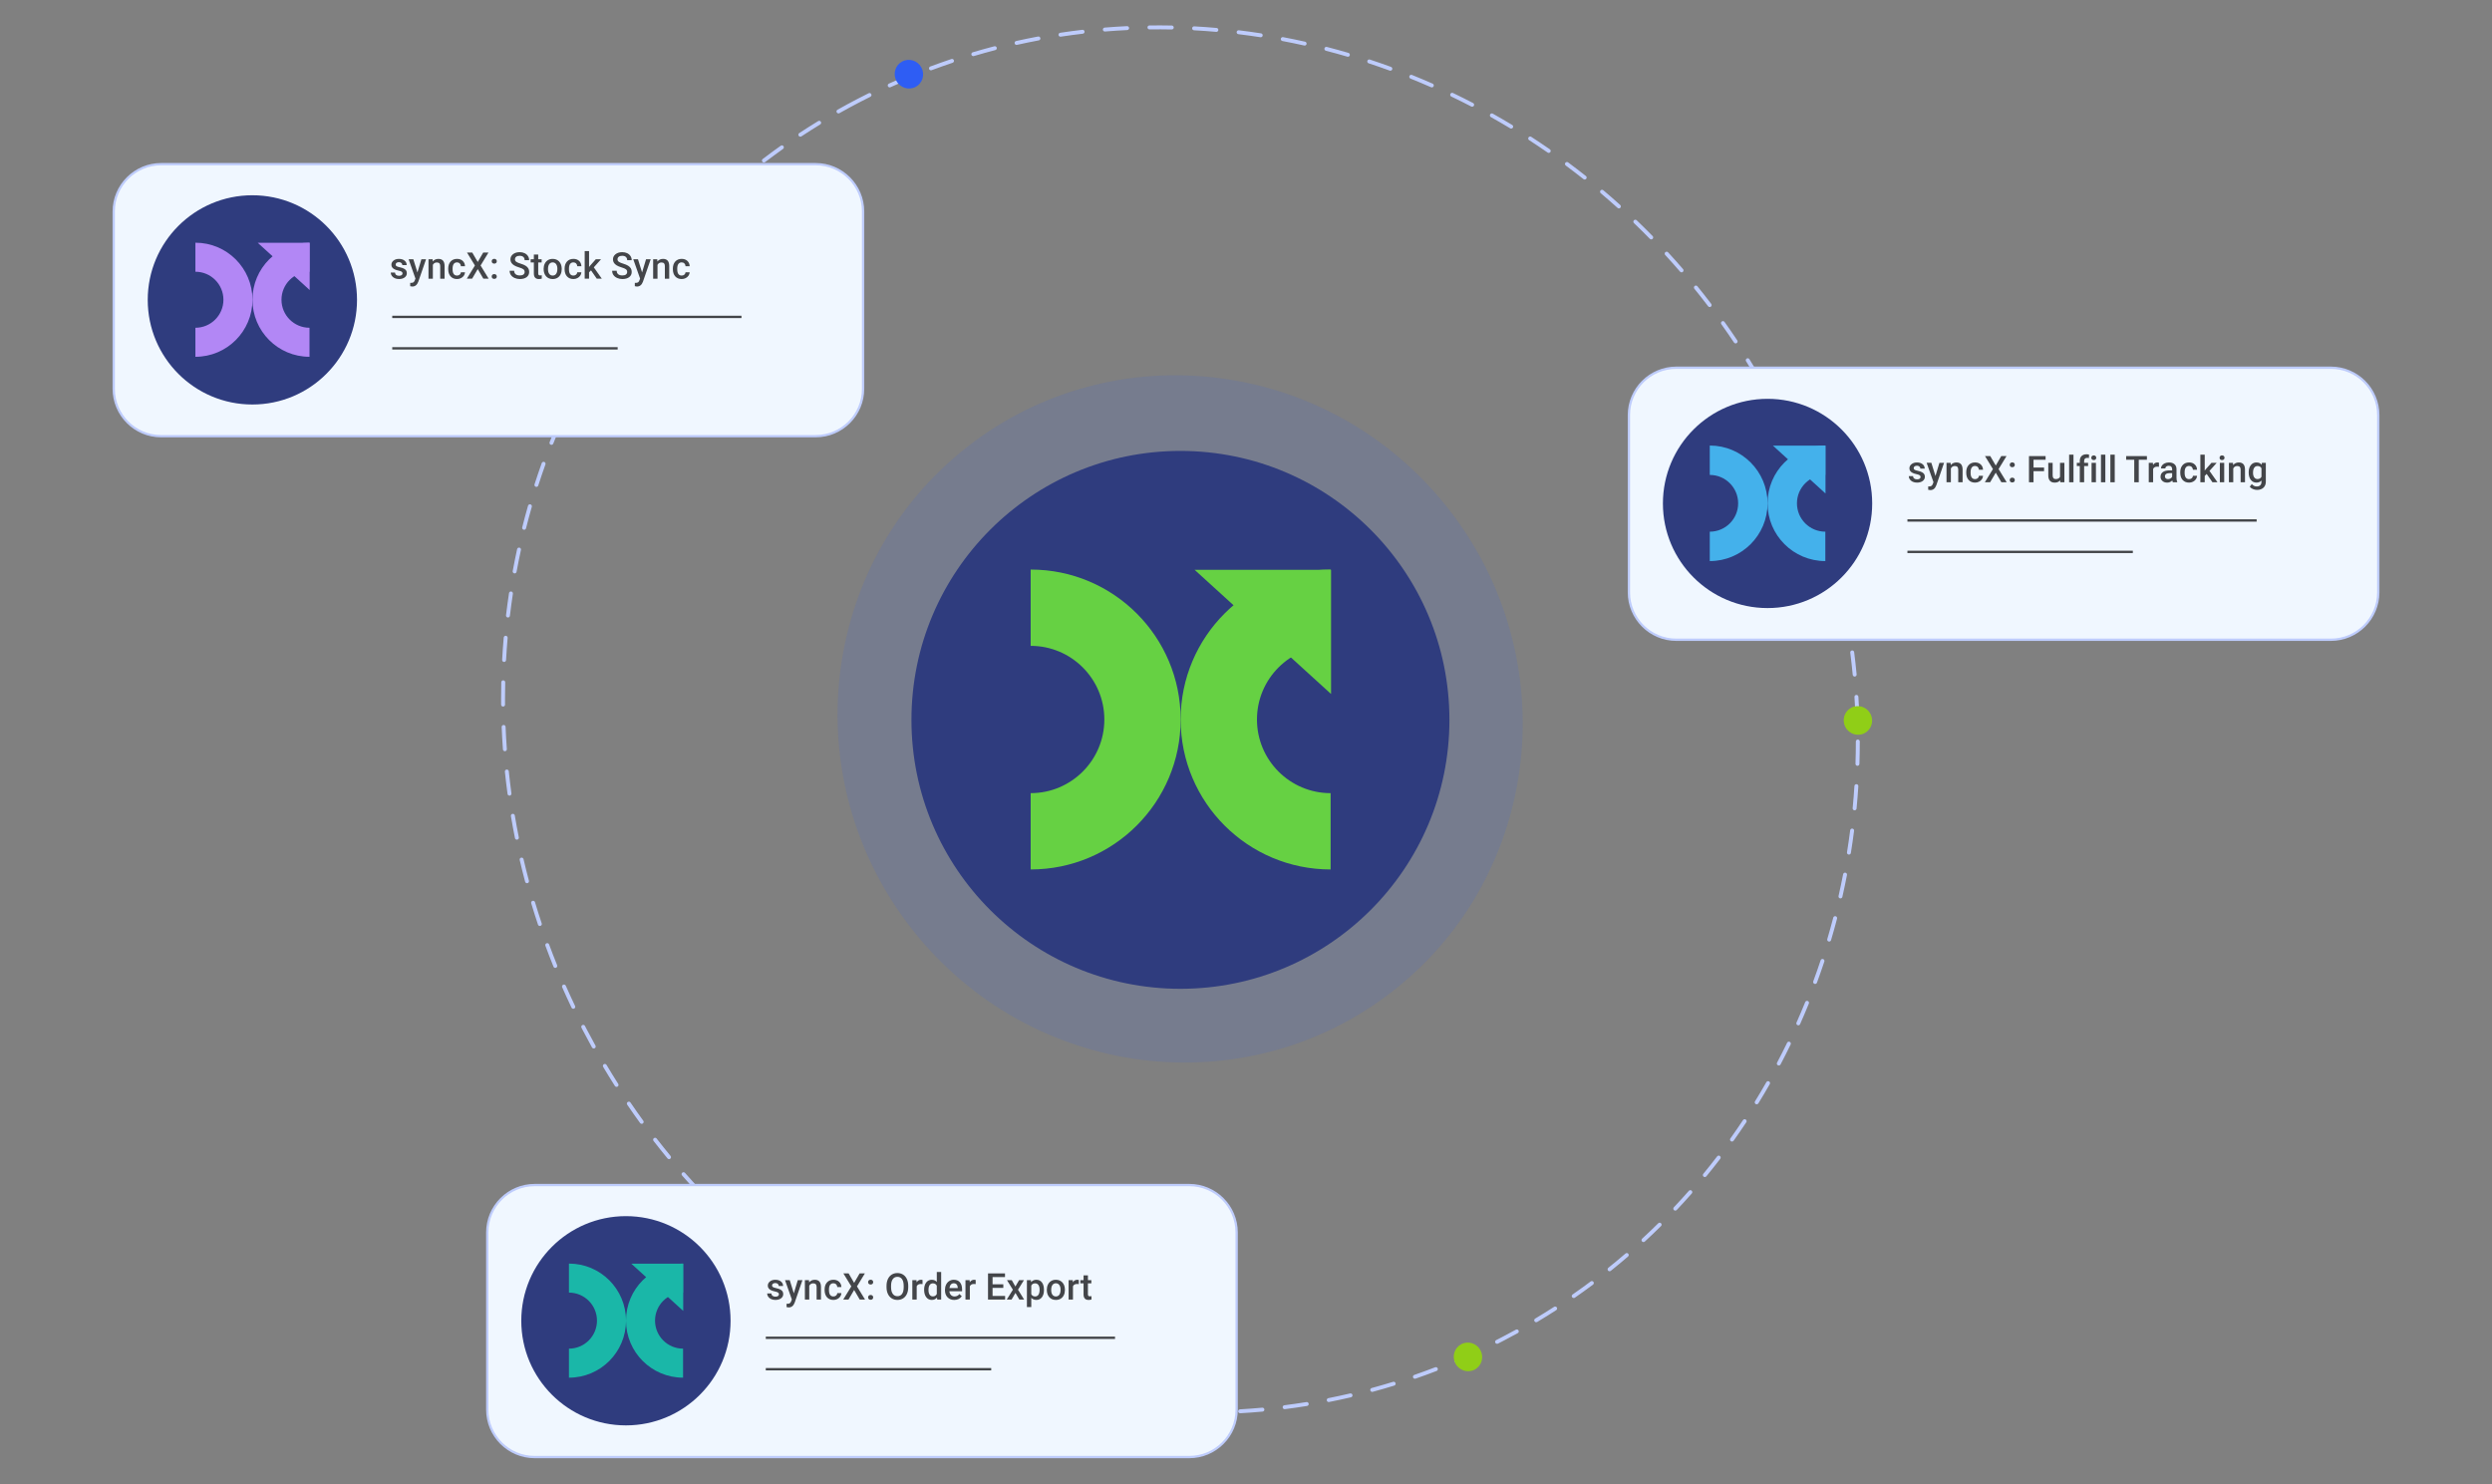 <?xml version="1.0" encoding="utf-8"?>
<!-- Generator: Adobe Illustrator 28.1.0, SVG Export Plug-In . SVG Version: 6.00 Build 0)  -->
<svg version="1.1" id="Layer_1" xmlns="http://www.w3.org/2000/svg" xmlns:xlink="http://www.w3.org/1999/xlink" x="0px" y="0px"
	 viewBox="0 0 2535 1510" style="enable-background:new 0 0 2535 1510;" xml:space="preserve">
<rect x="0" y="0" width="2535" height="1510" fill="#808080" stroke="none"/>
<style type="text/css">
	.st0{fill:#BECCFC;}
	.st1{fill:#2E5DF4;}
	.st2{fill:#90CE17;}
	.st3{fill:#F0F7FF;}
	.st4{fill:#434549;}
	.st5{fill:#2F3C7E;}
	.st6{fill:#B287F5;}
	.st7{fill:#44B1EB;}
	.st8{fill:#1AB7A8;}
	.st9{opacity:0.12;}
	.st10{fill:#66D143;}
</style>
<g>
	<g>
		<g>
			<path class="st0" d="M1222.934,1438.966c-2.283,0-4.566-0.013-6.85-0.037c-1.105-0.012-1.99-0.917-1.978-2.022
				c0.012-1.098,0.905-1.978,1.999-1.978c0.008,0,0.015,0,0.022,0c2.361,0.024,4.729,0.04,7.084,0.037
				c5.167,0,10.406-0.06,15.573-0.181c0.017-0.001,0.032-0.001,0.048-0.001c1.083,0,1.974,0.865,1.998,1.953
				c0.026,1.105-0.849,2.021-1.952,2.046C1233.587,1438.906,1228.248,1438.971,1222.934,1438.966z M1193.394,1438.304
				c-0.03,0-0.06-0.001-0.091-0.002c-7.547-0.335-15.198-0.804-22.74-1.392c-1.102-0.086-1.925-1.049-1.839-2.149
				s1.046-1.91,2.149-1.839c7.498,0.585,15.104,1.051,22.607,1.384c1.103,0.049,1.958,0.983,1.909,2.087
				C1195.342,1437.466,1194.457,1438.304,1193.394,1438.304z M1261.536,1437.867c-1.052,0-1.934-0.821-1.995-1.885
				c-0.064-1.103,0.779-2.049,1.882-2.112c7.51-0.432,15.111-0.999,22.595-1.685
				c1.098-0.094,2.073,0.709,2.174,1.809c0.102,1.1-0.708,2.073-1.809,2.174
				c-7.528,0.691-15.176,1.263-22.73,1.697C1261.614,1437.866,1261.575,1437.867,1261.536,1437.867z
				 M1148.103,1434.768c-0.075,0-0.149-0.004-0.226-0.013c-7.53-0.843-15.135-1.821-22.602-2.909
				c-1.094-0.159-1.851-1.175-1.691-2.268c0.159-1.094,1.182-1.848,2.268-1.691
				c7.425,1.082,14.985,2.056,22.472,2.894c1.098,0.122,1.888,1.112,1.765,2.21
				C1149.974,1434.013,1149.107,1434.768,1148.103,1434.768z M1306.786,1433.709c-0.992,0-1.853-0.738-1.981-1.749
				c-0.139-1.096,0.638-2.097,1.733-2.235c7.461-0.944,15.005-2.031,22.423-3.231
				c1.09-0.179,2.117,0.565,2.294,1.655c0.176,1.091-0.565,2.117-1.655,2.294
				c-7.463,1.207-15.053,2.301-22.56,3.251C1306.955,1433.704,1306.87,1433.709,1306.786,1433.709z M1103.134,1428.221
				c-0.117,0-0.236-0.01-0.355-0.031c-7.432-1.335-14.957-2.814-22.367-4.399c-1.08-0.231-1.769-1.294-1.538-2.374
				c0.231-1.08,1.298-1.768,2.374-1.538c7.367,1.576,14.85,3.048,22.238,4.374
				c1.087,0.195,1.81,1.235,1.615,2.322C1104.927,1427.542,1104.084,1428.221,1103.134,1428.221z M1351.645,1426.453
				c-0.936,0-1.772-0.66-1.96-1.612c-0.214-1.084,0.491-2.136,1.574-2.35c7.376-1.456,14.827-3.061,22.145-4.771
				c1.074-0.25,2.151,0.415,2.402,1.492c0.252,1.075-0.417,2.151-1.492,2.402c-7.363,1.721-14.859,3.336-22.28,4.8
				C1351.903,1426.441,1351.773,1426.453,1351.645,1426.453z M1058.682,1418.715c-0.159,0-0.321-0.019-0.483-0.059
				c-7.347-1.826-14.761-3.797-22.035-5.859c-1.063-0.301-1.681-1.406-1.379-2.469
				c0.301-1.063,1.41-1.682,2.469-1.379c7.233,2.05,14.605,4.01,21.91,5.824
				c1.072,0.267,1.725,1.352,1.458,2.424C1060.396,1418.107,1059.579,1418.715,1058.682,1418.715z M1395.892,1416.12
				c-0.882,0-1.688-0.586-1.93-1.478c-0.288-1.066,0.343-2.165,1.408-2.453c7.259-1.963,14.58-4.079,21.762-6.289
				c1.054-0.325,2.175,0.266,2.5,1.322s-0.267,2.176-1.323,2.5c-7.226,2.225-14.592,4.354-21.894,6.328
				C1396.24,1416.098,1396.064,1416.12,1395.892,1416.12z M1014.937,1406.319c-0.202,0-0.406-0.031-0.608-0.096
				c-7.205-2.298-14.477-4.747-21.612-7.279c-1.041-0.369-1.585-1.513-1.216-2.554
				c0.369-1.04,1.515-1.583,2.554-1.216c7.096,2.519,14.325,4.953,21.489,7.238c1.053,0.335,1.634,1.461,1.298,2.513
				C1016.57,1405.776,1015.783,1406.319,1014.937,1406.319z M1439.318,1402.755c-0.829,0-1.603-0.519-1.89-1.347
				c-0.361-1.044,0.191-2.184,1.235-2.544c7.101-2.457,14.259-5.073,21.275-7.776
				c1.03-0.395,2.188,0.115,2.585,1.147c0.398,1.03-0.116,2.188-1.147,2.585
				c-7.06,2.72-14.261,5.352-21.404,7.823C1439.756,1402.719,1439.535,1402.755,1439.318,1402.755z
				 M972.08,1391.106c-0.243,0-0.49-0.045-0.73-0.139c-7.032-2.755-14.132-5.669-21.102-8.662
				c-1.015-0.436-1.484-1.612-1.049-2.627c0.435-1.016,1.615-1.484,2.627-1.049
				c6.931,2.977,13.99,5.874,20.982,8.613c1.028,0.403,1.535,1.563,1.133,2.592
				C973.633,1390.624,972.879,1391.106,972.08,1391.106z M1481.717,1386.424c-0.778,0-1.518-0.456-1.842-1.218
				c-0.432-1.016,0.042-2.19,1.059-2.623c6.916-2.94,13.877-6.043,20.69-9.219c0.997-0.466,2.191-0.034,2.657,0.968
				c0.467,1.001,0.034,2.19-0.968,2.657c-6.854,3.196-13.856,6.316-20.815,9.275
				C1482.243,1386.373,1481.977,1386.424,1481.717,1386.424z M930.281,1373.158c-0.284,0-0.572-0.06-0.847-0.189
				c-6.857-3.209-13.756-6.573-20.506-10c-0.985-0.5-1.378-1.703-0.878-2.688c0.501-0.984,1.704-1.378,2.688-0.878
				c6.712,3.407,13.572,6.753,20.391,9.943c1.001,0.468,1.432,1.659,0.964,2.659
				C931.754,1372.732,931.033,1373.158,930.281,1373.158z M1522.9,1367.226c-0.73,0-1.432-0.399-1.784-1.094
				c-0.501-0.984-0.109-2.188,0.876-2.688c1.935-0.985,3.87-1.98,5.803-2.984
				c4.761-2.479,9.545-5.044,14.219-7.622c0.966-0.533,2.184-0.182,2.717,0.785
				c0.534,0.967,0.183,2.184-0.785,2.717c-4.701,2.594-9.514,5.174-14.305,7.669
				c-1.944,1.01-3.889,2.011-5.836,3.001C1523.515,1367.156,1523.205,1367.226,1522.9,1367.226z M889.71,1352.565
				c-0.325,0-0.654-0.079-0.96-0.246c-6.652-3.649-13.323-7.448-19.829-11.291c-0.95-0.561-1.267-1.788-0.704-2.739
				c0.561-0.95,1.789-1.269,2.738-0.704c6.47,3.82,13.104,7.598,19.719,11.227
				c0.969,0.531,1.323,1.747,0.792,2.716C891.102,1352.19,890.417,1352.565,889.71,1352.565z M1562.687,1345.273
				c-0.681,0-1.345-0.348-1.719-0.975c-0.566-0.948-0.257-2.177,0.691-2.742
				c6.447-3.85,12.923-7.869,19.249-11.945c0.929-0.6,2.167-0.331,2.764,0.598
				c0.599,0.928,0.331,2.166-0.597,2.764c-6.364,4.103-12.879,8.146-19.365,12.018
				C1563.389,1345.182,1563.035,1345.273,1562.687,1345.273z M850.53,1329.422c-0.366,0-0.737-0.101-1.069-0.311
				c-6.386-4.051-12.804-8.267-19.075-12.53c-0.914-0.621-1.151-1.865-0.53-2.778
				c0.622-0.912,1.865-1.149,2.778-0.53c6.237,4.24,12.62,8.433,18.97,12.462
				c0.933,0.592,1.209,1.827,0.617,2.76C851.84,1329.094,851.192,1329.422,850.53,1329.422z M1600.879,1320.653
				c-0.634,0-1.256-0.3-1.645-0.859c-0.63-0.907-0.405-2.153,0.502-2.783c6.193-4.302,12.377-8.757,18.381-13.242
				c0.885-0.658,2.139-0.479,2.8,0.405s0.479,2.139-0.405,2.8c-6.041,4.512-12.263,8.994-18.494,13.322
				C1601.67,1320.537,1601.273,1320.653,1600.879,1320.653z M812.889,1303.831c-0.407,0-0.819-0.124-1.174-0.383
				c-6.119-4.449-12.258-9.065-18.248-13.718c-0.872-0.678-1.03-1.934-0.352-2.806
				c0.677-0.873,1.934-1.032,2.806-0.352c5.956,4.627,12.062,9.217,18.145,13.642
				c0.894,0.649,1.092,1.9,0.441,2.793C814.117,1303.546,813.507,1303.831,812.889,1303.831z M1637.327,1293.427
				c-0.585,0-1.166-0.256-1.56-0.748c-0.691-0.862-0.554-2.12,0.308-2.812c5.877-4.716,11.752-9.599,17.46-14.514
				c0.836-0.722,2.101-0.627,2.82,0.211c0.721,0.837,0.626,2.1-0.211,2.82
				c-5.743,4.944-11.652,9.857-17.565,14.602C1638.209,1293.283,1637.767,1293.427,1637.327,1293.427z
				 M776.936,1275.901c-0.45,0-0.902-0.15-1.275-0.46c-5.83-4.832-11.666-9.827-17.348-14.847
				c-0.828-0.731-0.906-1.995-0.175-2.823c0.732-0.827,1.996-0.905,2.823-0.175
				c5.65,4.992,11.455,9.96,17.252,14.765c0.851,0.705,0.968,1.966,0.264,2.816
				C778.082,1275.654,777.511,1275.901,776.936,1275.901z M1671.832,1263.716c-0.538,0-1.075-0.216-1.47-0.644
				c-0.749-0.811-0.698-2.076,0.113-2.826c5.542-5.116,11.06-10.392,16.403-15.68
				c0.787-0.776,2.051-0.769,2.829,0.015c0.776,0.785,0.77,2.052-0.015,2.829
				c-5.376,5.319-10.929,10.628-16.505,15.775C1672.804,1263.54,1672.317,1263.716,1671.832,1263.716z
				 M742.81,1245.749c-0.492,0-0.984-0.18-1.371-0.544c-5.515-5.191-11.027-10.547-16.383-15.916
				c-0.78-0.781-0.778-2.048,0.003-2.828c0.781-0.78,2.048-0.778,2.829,0.004
				c5.327,5.339,10.808,10.665,16.293,15.828c0.804,0.757,0.842,2.022,0.085,2.827
				C743.873,1245.538,743.342,1245.749,742.81,1245.749z M1704.184,1231.705c-0.492,0-0.986-0.181-1.372-0.545
				c-0.804-0.758-0.841-2.023-0.083-2.827c5.164-5.475,10.304-11.116,15.276-16.768
				c0.73-0.829,1.993-0.91,2.823-0.181c0.829,0.731,0.91,1.994,0.18,2.823
				c-5.003,5.686-10.174,11.362-15.369,16.869C1705.245,1231.494,1704.715,1231.705,1704.184,1231.705z M710.639,1213.496
				c-0.534,0-1.066-0.212-1.46-0.633c-5.181-5.531-10.348-11.224-15.355-16.918
				c-0.73-0.829-0.648-2.093,0.181-2.822c0.83-0.729,2.093-0.648,2.823,0.181
				c4.98,5.663,10.118,11.324,15.271,16.825c0.755,0.807,0.713,2.072-0.093,2.827
				C711.62,1213.317,711.128,1213.496,710.639,1213.496z M1734.239,1197.555c-0.447,0-0.896-0.148-1.269-0.454
				c-0.854-0.701-0.978-1.961-0.276-2.815c4.779-5.821,9.519-11.8,14.087-17.769
				c0.673-0.878,1.93-1.044,2.803-0.373c0.878,0.671,1.045,1.926,0.374,2.803
				c-4.596,6.006-9.363,12.021-14.172,17.878C1735.391,1197.305,1734.817,1197.555,1734.239,1197.555z
				 M680.586,1179.329c-0.576,0-1.148-0.248-1.544-0.727c-4.812-5.829-9.602-11.816-14.233-17.796
				c-0.677-0.873-0.517-2.129,0.356-2.806c0.874-0.676,2.13-0.517,2.806,0.356
				c4.606,5.946,9.369,11.901,14.155,17.698c0.704,0.852,0.583,2.112-0.269,2.815
				C681.485,1179.179,681.034,1179.329,680.586,1179.329z M1761.877,1161.442c-0.401,0-0.807-0.12-1.159-0.371
				c-0.899-0.642-1.108-1.891-0.468-2.79c4.371-6.133,8.691-12.418,12.842-18.68
				c0.608-0.921,1.849-1.175,2.772-0.562c0.921,0.61,1.173,1.852,0.562,2.772
				c-4.175,6.301-8.521,12.623-12.918,18.793C1763.117,1161.15,1762.502,1161.442,1761.877,1161.442z M652.756,1143.404
				c-0.619,0-1.228-0.286-1.62-0.825c-4.445-6.121-8.854-12.394-13.104-18.642
				c-0.621-0.914-0.384-2.157,0.529-2.778c0.915-0.622,2.157-0.384,2.779,0.528
				c4.227,6.215,8.611,12.453,13.032,18.542c0.649,0.894,0.451,2.144-0.443,2.793
				C653.575,1143.28,653.164,1143.404,652.756,1143.404z M1786.996,1123.549c-0.357,0-0.72-0.096-1.046-0.297
				c-0.941-0.578-1.234-1.81-0.655-2.751c3.938-6.401,7.824-12.961,11.552-19.498
				c0.547-0.961,1.767-1.297,2.728-0.747c0.96,0.547,1.294,1.769,0.747,2.728
				c-3.749,6.576-7.658,13.175-11.62,19.613C1788.323,1123.211,1787.668,1123.549,1786.996,1123.549z M627.2,1105.828
				c-0.661,0-1.308-0.327-1.69-0.927c-4.054-6.373-8.068-12.903-11.933-19.41
				c-0.564-0.95-0.252-2.177,0.698-2.741c0.951-0.565,2.176-0.251,2.741,0.698
				c3.844,6.472,7.837,12.968,11.869,19.307c0.593,0.932,0.318,2.168-0.614,2.761
				C627.939,1105.727,627.567,1105.828,627.2,1105.828z M1809.505,1084.065c-0.314,0-0.633-0.074-0.93-0.231
				c-0.978-0.515-1.353-1.724-0.838-2.701c3.501-6.648,6.94-13.451,10.223-20.221
				c0.481-0.992,1.677-1.408,2.673-0.927c0.993,0.482,1.408,1.679,0.927,2.673
				c-3.302,6.809-6.762,13.651-10.283,20.338C1810.918,1083.678,1810.224,1084.065,1809.505,1084.065z
				 M603.993,1066.758c-0.704,0-1.386-0.372-1.752-1.031c-3.091-5.585-6.153-11.289-9.103-16.955
				c-0.545-1.047-1.088-2.096-1.628-3.146c-0.505-0.982-0.119-2.188,0.863-2.693
				c0.982-0.506,2.188-0.12,2.693,0.863c0.537,1.044,1.077,2.087,1.619,3.128
				c2.935,5.637,5.981,11.31,9.056,16.865c0.535,0.967,0.185,2.184-0.782,2.719
				C604.653,1066.678,604.321,1066.758,603.993,1066.758z M1829.336,1043.18c-0.272,0-0.548-0.055-0.811-0.173
				c-1.01-0.449-1.464-1.631-1.015-2.64c3.055-6.867,6.037-13.882,8.864-20.847
				c0.415-1.024,1.58-1.518,2.606-1.102c1.023,0.416,1.517,1.582,1.102,2.606
				c-2.845,7.007-5.845,14.06-8.917,20.968C1830.833,1042.738,1830.102,1043.18,1829.336,1043.18z M583.196,1026.351
				c-0.747,0-1.464-0.421-1.807-1.14c-3.258-6.832-6.453-13.802-9.496-20.716
				c-0.445-1.011,0.014-2.191,1.025-2.636c1.011-0.449,2.192,0.014,2.636,1.024
				c3.027,6.877,6.205,13.81,9.445,20.605c0.476,0.997,0.053,2.191-0.944,2.667
				C583.777,1026.287,583.484,1026.351,583.196,1026.351z M1846.427,1001.091c-0.23,0-0.463-0.04-0.691-0.124
				c-1.036-0.382-1.567-1.532-1.185-2.568c2.596-7.045,5.112-14.237,7.481-21.377
				c0.348-1.047,1.476-1.618,2.528-1.269c1.048,0.348,1.616,1.48,1.269,2.528
				c-2.382,7.181-4.913,14.414-7.523,21.5C1848.006,1000.59,1847.24,1001.091,1846.427,1001.091z M564.889,984.751
				c-0.791,0-1.54-0.473-1.855-1.252c-2.832-7.007-5.594-14.158-8.21-21.257
				c-0.382-1.036,0.148-2.186,1.185-2.568c1.036-0.381,2.187,0.148,2.568,1.185
				c2.602,7.059,5.35,14.172,8.166,21.142c0.414,1.023-0.081,2.189-1.105,2.603
				C565.392,984.703,565.138,984.751,564.889,984.751z M1860.731,957.981c-0.189,0-0.38-0.027-0.569-0.083
				c-1.059-0.314-1.663-1.427-1.35-2.486c2.134-7.203,4.179-14.543,6.079-21.814
				c0.278-1.068,1.364-1.714,2.44-1.429c1.068,0.278,1.708,1.371,1.429,2.44
				c-1.91,7.312-3.967,14.694-6.112,21.939C1862.391,957.418,1861.594,957.981,1860.731,957.981z M549.168,942.11
				c-0.837,0-1.617-0.53-1.897-1.367c-2.397-7.175-4.712-14.484-6.882-21.724
				c-0.317-1.058,0.283-2.173,1.341-2.49c1.058-0.309,2.173,0.284,2.49,1.342
				c2.159,7.2,4.461,14.469,6.845,21.605c0.35,1.048-0.216,2.181-1.264,2.53
				C549.592,942.076,549.379,942.11,549.168,942.11z M1872.214,914.046c-0.147,0-0.296-0.016-0.445-0.05
				c-1.077-0.245-1.752-1.316-1.507-2.394c1.666-7.332,3.234-14.786,4.66-22.155c0.21-1.085,1.261-1.79,2.344-1.584
				c1.085,0.21,1.794,1.26,1.584,2.344c-1.435,7.411-3.012,14.908-4.688,22.282
				C1873.951,913.417,1873.127,914.046,1872.214,914.046z M536.119,898.579c-0.884,0-1.693-0.592-1.932-1.486
				c-1.947-7.312-3.803-14.751-5.518-22.109c-0.251-1.076,0.418-2.151,1.494-2.402
				c1.075-0.249,2.15,0.419,2.401,1.494c1.705,7.318,3.551,14.717,5.487,21.988
				c0.284,1.067-0.351,2.163-1.418,2.447C536.462,898.557,536.289,898.579,536.119,898.579z M1880.849,869.472
				c-0.105,0-0.213-0.008-0.32-0.025c-1.091-0.175-1.833-1.201-1.657-2.292c1.19-7.404,2.277-14.942,3.234-22.404
				c0.14-1.097,1.153-1.878,2.237-1.73c1.096,0.14,1.87,1.142,1.73,2.237
				c-0.961,7.505-2.056,15.085-3.252,22.531C1882.662,868.772,1881.812,869.472,1880.849,869.472z M525.805,854.319
				c-0.934,0-1.769-0.657-1.959-1.607c-1.486-7.42-2.873-14.961-4.124-22.412c-0.183-1.09,0.552-2.121,1.642-2.304
				c1.086-0.184,2.121,0.552,2.304,1.642c1.243,7.411,2.623,14.91,4.101,22.289
				c0.217,1.083-0.485,2.137-1.568,2.353C526.067,854.307,525.935,854.319,525.805,854.319z M1886.614,824.446
				c-0.064,0-0.128-0.003-0.192-0.009c-1.1-0.105-1.906-1.082-1.801-2.182c0.717-7.474,1.322-15.065,1.802-22.561
				c0.071-1.102,1.022-1.94,2.124-1.868c1.102,0.07,1.938,1.022,1.868,2.124
				c-0.482,7.538-1.092,15.171-1.812,22.686C1888.504,823.672,1887.633,824.446,1886.614,824.446z M518.283,809.501
				c-0.985,0-1.843-0.728-1.98-1.731c-1.017-7.493-1.928-15.106-2.708-22.627c-0.114-1.099,0.684-2.081,1.783-2.195
				c1.1-0.113,2.082,0.684,2.196,1.783c0.776,7.479,1.682,15.05,2.693,22.502c0.148,1.095-0.619,2.102-1.713,2.25
				C518.463,809.495,518.373,809.501,518.283,809.501z M1889.508,779.153c-0.021,0-0.043,0-0.065-0.001
				c-1.103-0.035-1.97-0.959-1.935-2.063c0.241-7.505,0.365-15.129,0.368-22.661c0-1.105,0.895-1.999,2-1.999h0.001
				c1.105,0,1.999,0.896,1.999,2.001c-0.003,7.573-0.128,15.24-0.37,22.788
				C1891.471,778.3,1890.583,779.153,1889.508,779.153z M513.594,764.298c-1.04,0-1.917-0.804-1.993-1.856
				c-0.543-7.542-0.973-15.197-1.278-22.753c-0.044-1.103,0.815-2.034,1.918-2.078
				c1.081-0.083,2.034,0.814,2.079,1.917c0.303,7.514,0.73,15.127,1.27,22.627c0.08,1.102-0.75,2.06-1.851,2.139
				C513.691,764.296,513.642,764.298,513.594,764.298z M1889.524,733.708c-1.076,0-1.964-0.855-1.998-1.938
				c-0.235-7.525-0.594-15.142-1.065-22.637c-0.069-1.103,0.769-2.053,1.87-2.122
				c1.117-0.061,2.053,0.769,2.122,1.87c0.475,7.538,0.835,15.196,1.071,22.764
				c0.034,1.105-0.832,2.027-1.937,2.062C1889.566,733.708,1889.545,733.708,1889.524,733.708z M511.765,718.89
				c-1.096,0-1.99-0.884-2-1.982c-0.018-2.083-0.027-4.164-0.027-6.244c-0.001-5.481,0.064-11.045,0.19-16.54
				c0.025-1.089,0.915-1.954,1.998-1.954c0.016,0,0.031,0,0.047,0.001c1.105,0.024,1.979,0.94,1.954,2.045
				c-0.126,5.464-0.19,10.998-0.189,16.448c0,2.068,0.009,4.138,0.027,6.209c0.01,1.105-0.878,2.008-1.982,2.018
				C511.777,718.89,511.771,718.89,511.765,718.89z M1886.672,688.351c-1.02,0-1.892-0.776-1.989-1.812
				c-0.708-7.486-1.546-15.065-2.49-22.524c-0.139-1.096,0.638-2.097,1.733-2.235
				c1.095-0.139,2.097,0.637,2.235,1.733c0.949,7.501,1.792,15.121,2.504,22.649
				c0.103,1.1-0.703,2.075-1.803,2.18C1886.798,688.348,1886.734,688.351,1886.672,688.351z M512.812,673.483
				c-0.037,0-0.074-0.001-0.111-0.003c-1.103-0.06-1.948-1.003-1.888-2.106c0.413-7.542,0.953-15.18,1.605-22.702
				c0.096-1.1,1.055-1.934,2.166-1.819c1.101,0.095,1.915,1.065,1.82,2.165
				c-0.648,7.481-1.185,15.075-1.596,22.575C514.749,672.658,513.866,673.483,512.812,673.483z M1880.967,643.265
				c-0.966,0-1.816-0.702-1.973-1.687c-1.176-7.416-2.487-14.927-3.9-22.324c-0.207-1.085,0.505-2.133,1.59-2.34
				c1.094-0.197,2.132,0.506,2.34,1.59c1.42,7.438,2.739,14.99,3.922,22.447
				c0.173,1.091-0.571,2.116-1.662,2.289C1881.177,643.258,1881.071,643.265,1880.967,643.265z M516.731,628.266
				c-0.079,0-0.158-0.004-0.238-0.014c-1.097-0.131-1.88-1.125-1.75-2.223c0.891-7.499,1.915-15.089,3.045-22.559
				c0.165-1.093,1.183-1.851,2.277-1.679c1.092,0.165,1.843,1.185,1.678,2.276
				c-1.123,7.429-2.142,14.976-3.028,22.434C518.594,627.519,517.73,628.266,516.731,628.266z M1872.446,598.628
				c-0.916,0-1.741-0.633-1.95-1.563c-1.643-7.345-3.422-14.759-5.29-22.036c-0.274-1.069,0.37-2.16,1.44-2.435
				c1.076-0.275,2.159,0.371,2.435,1.44c1.878,7.317,3.667,14.771,5.319,22.157
				c0.241,1.078-0.438,2.147-1.516,2.389C1872.738,598.612,1872.591,598.628,1872.446,598.628z M523.521,583.381
				c-0.121,0-0.242-0.011-0.365-0.033c-1.086-0.2-1.805-1.243-1.605-2.329
				c1.37-7.44,2.878-14.951,4.481-22.323c0.235-1.08,1.301-1.761,2.38-1.529
				c1.079,0.234,1.764,1.3,1.529,2.379c-1.595,7.331-3.094,14.8-4.457,22.198
				C525.309,582.707,524.467,583.381,523.521,583.381z M1861.151,554.61c-0.867,0-1.666-0.568-1.92-1.443
				c-2.1-7.237-4.338-14.526-6.652-21.665c-0.341-1.051,0.234-2.179,1.285-2.519
				c1.054-0.34,2.179,0.235,2.519,1.285c2.327,7.179,4.578,14.508,6.689,21.784
				c0.308,1.062-0.303,2.171-1.363,2.478C1861.523,554.584,1861.336,554.61,1861.151,554.61z M533.172,539.013
				c-0.162,0-0.326-0.019-0.489-0.06c-1.071-0.27-1.721-1.356-1.452-2.427c1.844-7.332,3.832-14.732,5.909-21.994
				c0.303-1.062,1.412-1.678,2.473-1.373c1.062,0.304,1.677,1.411,1.373,2.473
				c-2.065,7.222-4.043,14.579-5.875,21.869C534.882,538.408,534.067,539.013,533.172,539.013z M1847.143,511.378
				c-0.82,0-1.59-0.509-1.883-1.326c-2.533-7.064-5.218-14.201-7.979-21.213
				c-0.404-1.027,0.101-2.188,1.129-2.593s2.188,0.102,2.594,1.128c2.775,7.049,5.475,14.225,8.023,21.328
				c0.373,1.039-0.168,2.185-1.208,2.558C1847.595,511.34,1847.367,511.378,1847.143,511.378z M545.662,495.351
				c-0.203,0-0.409-0.031-0.612-0.097c-1.052-0.338-1.63-1.465-1.292-2.517c2.315-7.201,4.779-14.458,7.323-21.569
				c0.372-1.04,1.518-1.582,2.557-1.209c1.04,0.372,1.581,1.517,1.209,2.557c-2.529,7.07-4.979,14.285-7.28,21.446
				C547.293,494.809,546.507,495.351,545.662,495.351z M1830.492,469.092c-0.775,0-1.513-0.454-1.839-1.211
				c-2.965-6.899-6.082-13.859-9.266-20.686c-0.467-1.002-0.034-2.191,0.968-2.658
				c0.996-0.468,2.19-0.034,2.657,0.967c3.2,6.863,6.335,13.86,9.316,20.797
				c0.435,1.016-0.033,2.191-1.048,2.628C1831.023,469.039,1830.756,469.092,1830.492,469.092z M560.962,452.582
				c-0.245,0-0.493-0.046-0.734-0.141c-1.027-0.406-1.531-1.568-1.125-2.596
				c2.778-7.031,5.712-14.114,8.718-21.05c0.439-1.013,1.617-1.478,2.63-1.039s1.479,1.617,1.04,2.631
				c-2.989,6.896-5.905,13.937-8.668,20.929C562.512,452.101,561.759,452.582,560.962,452.582z M1811.286,427.9
				c-0.731,0-1.437-0.402-1.788-1.101c-1.489-2.955-3.026-5.957-4.569-8.921c-1.956-3.758-3.952-7.514-5.934-11.164
				c-0.526-0.971-0.167-2.185,0.804-2.712c0.973-0.525,2.186-0.168,2.712,0.804
				c1.992,3.671,3.999,7.447,5.966,11.225c1.551,2.981,3.097,5.998,4.594,8.97
				c0.497,0.986,0.101,2.188-0.887,2.686C1811.896,427.832,1811.588,427.9,1811.286,427.9z M579.034,410.899
				c-0.287,0-0.578-0.061-0.854-0.192c-0.999-0.473-1.425-1.665-0.952-2.663c3.239-6.843,6.633-13.718,10.089-20.435
				c0.504-0.982,1.71-1.369,2.693-0.863c0.982,0.505,1.369,1.711,0.863,2.693
				c-3.436,6.678-6.81,13.513-10.03,20.315C580.501,410.476,579.783,410.899,579.034,410.899z M1789.622,387.95
				c-0.689,0-1.358-0.355-1.73-0.994c-3.787-6.504-7.724-13.034-11.7-19.409
				c-0.584-0.938-0.299-2.171,0.639-2.756c0.938-0.584,2.171-0.297,2.756,0.639
				c3.997,6.409,7.955,12.975,11.763,19.515c0.556,0.954,0.232,2.179-0.723,2.734
				C1790.31,387.863,1789.964,387.95,1789.622,387.95z M599.825,370.492c-0.33,0-0.664-0.081-0.972-0.253
				c-0.965-0.538-1.311-1.756-0.773-2.721c3.681-6.604,7.526-13.239,11.43-19.723
				c0.57-0.946,1.8-1.253,2.745-0.682c0.946,0.569,1.252,1.798,0.682,2.745
				c-3.881,6.445-7.704,13.042-11.363,19.606C601.208,370.122,600.527,370.492,599.825,370.492z M1765.571,349.395
				c-0.646,0-1.28-0.312-1.666-0.89c-4.171-6.253-8.5-12.529-12.867-18.655c-0.641-0.899-0.432-2.148,0.468-2.79
				c0.901-0.642,2.149-0.43,2.79,0.468c4.391,6.16,8.743,12.471,12.938,18.757
				c0.612,0.919,0.364,2.161-0.554,2.774C1766.338,349.287,1765.952,349.395,1765.571,349.395z M623.273,331.554
				c-0.373,0-0.75-0.103-1.087-0.322c-0.926-0.602-1.19-1.84-0.589-2.767c4.123-6.353,8.408-12.717,12.735-18.915
				c0.632-0.906,1.879-1.13,2.785-0.495c0.905,0.632,1.127,1.879,0.495,2.784
				c-4.302,6.162-8.561,12.488-12.66,18.804C624.57,331.232,623.928,331.554,623.273,331.554z M1739.192,312.39
				c-0.603,0-1.199-0.272-1.593-0.789c-4.552-5.986-9.262-11.982-13.997-17.823
				c-0.695-0.858-0.564-2.117,0.294-2.813c0.859-0.695,2.117-0.565,2.813,0.294
				c4.762,5.873,9.496,11.902,14.073,17.921c0.669,0.88,0.498,2.135-0.381,2.803
				C1740.04,312.258,1739.615,312.39,1739.192,312.39z M649.303,294.272c-0.417,0-0.839-0.13-1.198-0.4
				c-0.884-0.662-1.063-1.916-0.4-2.8c4.541-6.056,9.249-12.116,13.995-18.013
				c0.692-0.861,1.951-0.996,2.812-0.305c0.86,0.693,0.997,1.952,0.304,2.812
				c-4.717,5.861-9.397,11.886-13.911,17.905C650.511,293.996,649.911,294.272,649.303,294.272z M1710.573,277.09
				c-0.561,0-1.119-0.234-1.515-0.692c-4.921-5.697-10.009-11.404-15.121-16.964
				c-0.748-0.812-0.695-2.078,0.118-2.825c0.811-0.746,2.079-0.695,2.825,0.118
				c5.142,5.589,10.257,11.327,15.205,17.056c0.722,0.836,0.63,2.1-0.206,2.821
				C1711.502,276.93,1711.036,277.09,1710.573,277.09z M677.817,258.839c-0.463,0-0.928-0.159-1.306-0.485
				c-0.836-0.722-0.929-1.984-0.208-2.821c4.95-5.737,10.064-11.463,15.202-17.019
				c0.75-0.812,2.015-0.86,2.826-0.111c0.811,0.75,0.86,2.016,0.11,2.826c-5.106,5.522-10.19,11.214-15.109,16.917
				C678.937,258.603,678.379,258.839,677.817,258.839z M1679.723,243.559c-0.519,0-1.037-0.2-1.429-0.601
				c-5.271-5.38-10.704-10.755-16.149-15.975c-0.798-0.764-0.824-2.03-0.06-2.827
				c0.767-0.799,2.031-0.823,2.828-0.06c5.476,5.249,10.94,10.653,16.239,16.064
				c0.772,0.789,0.76,2.055-0.029,2.828C1680.733,243.368,1680.227,243.559,1679.723,243.559z M708.708,225.431
				c-0.509,0-1.018-0.193-1.408-0.579c-0.785-0.777-0.79-2.044-0.013-2.829
				c5.339-5.388,10.839-10.75,16.346-15.937c0.804-0.757,2.07-0.72,2.827,0.085
				c0.757,0.804,0.719,2.069-0.085,2.827c-5.473,5.155-10.94,10.484-16.247,15.841
				C709.738,225.234,709.223,225.431,708.708,225.431z M1646.838,212.042c-0.477,0-0.954-0.169-1.337-0.514
				c-5.601-5.039-11.36-10.06-17.119-14.921c-0.844-0.713-0.95-1.975-0.238-2.818s1.975-0.95,2.818-0.238
				c5.791,4.889,11.583,9.938,17.215,15.005c0.821,0.738,0.888,2.003,0.148,2.824
				C1647.931,211.818,1647.386,212.042,1646.838,212.042z M741.846,194.224c-0.556,0-1.108-0.23-1.503-0.68
				c-0.729-0.83-0.647-2.094,0.183-2.823c5.695-5.004,11.556-9.975,17.418-14.775
				c0.854-0.697,2.114-0.574,2.814,0.281c0.7,0.855,0.574,2.114-0.28,2.813
				c-5.827,4.771-11.651,9.712-17.312,14.687C742.786,194.059,742.315,194.224,741.846,194.224z M1612.042,182.668
				c-0.435,0-0.873-0.141-1.24-0.432c-5.903-4.673-11.967-9.318-18.023-13.807
				c-0.887-0.657-1.073-1.91-0.415-2.797c0.656-0.888,1.908-1.075,2.798-0.416
				c6.089,4.513,12.187,9.185,18.122,13.883c0.866,0.685,1.013,1.943,0.327,2.81
				C1613.217,182.408,1612.632,182.668,1612.042,182.668z M777.082,165.37c-0.603,0-1.198-0.272-1.592-0.787
				c-0.67-0.879-0.5-2.134,0.377-2.803c6.016-4.588,12.193-9.132,18.361-13.506
				c0.901-0.639,2.149-0.426,2.788,0.475c0.639,0.901,0.427,2.149-0.475,2.789
				c-6.129,4.347-12.27,8.863-18.249,13.423C777.931,165.236,777.505,165.37,777.082,165.37z M1575.47,155.56
				c-0.393,0-0.79-0.115-1.138-0.356c-6.198-4.297-12.542-8.548-18.855-12.634c-0.927-0.6-1.192-1.838-0.592-2.766
				c0.601-0.925,1.838-1.193,2.766-0.592c6.349,4.108,12.729,8.383,18.961,12.704
				c0.907,0.629,1.134,1.875,0.504,2.783C1576.727,155.261,1576.103,155.56,1575.47,155.56z M814.144,139.08
				c-0.65,0-1.288-0.316-1.673-0.9c-0.607-0.922-0.352-2.163,0.571-2.771
				c6.325-4.164,12.801-8.271,19.246-12.207c0.941-0.574,2.173-0.279,2.749,0.665c0.575,0.942,0.278,2.173-0.665,2.749
				c-6.406,3.911-12.843,7.994-19.131,12.135C814.903,138.974,814.521,139.08,814.144,139.08z M1537.262,130.831
				c-0.352,0-0.708-0.093-1.031-0.287c-6.458-3.894-13.059-7.732-19.616-11.407c-0.964-0.54-1.308-1.759-0.768-2.723
				c0.541-0.963,1.76-1.306,2.723-0.768c6.595,3.696,13.232,7.556,19.727,11.472
				c0.945,0.57,1.25,1.8,0.68,2.746C1538.601,130.486,1537.939,130.831,1537.262,130.831z M852.927,115.402
				c-0.698,0-1.376-0.365-1.743-1.017c-0.544-0.962-0.204-2.182,0.758-2.725c6.587-3.719,13.327-7.374,20.033-10.865
				c3.838-2,7.762-3.994,11.662-5.929c0.99-0.492,2.189-0.086,2.681,0.903c0.49,0.989,0.086,2.189-0.903,2.681
				c-3.877,1.923-7.776,3.905-11.592,5.892c-6.667,3.472-13.367,7.106-19.914,10.801
				C853.598,115.319,853.26,115.402,852.927,115.402z M1497.567,108.587c-0.31,0-0.625-0.072-0.92-0.225
				c-6.695-3.477-13.524-6.885-20.299-10.13c-0.996-0.477-1.417-1.672-0.94-2.668
				c0.477-0.995,1.671-1.416,2.668-0.94c6.812,3.264,13.681,6.691,20.414,10.187
				c0.98,0.51,1.362,1.717,0.854,2.697C1498.988,108.194,1498.29,108.587,1497.567,108.587z M1456.542,88.93
				c-0.27,0-0.543-0.055-0.805-0.171c-6.9-3.038-13.933-6.001-20.903-8.806c-1.024-0.412-1.52-1.577-1.108-2.603
				c0.411-1.023,1.574-1.522,2.603-1.108c7.009,2.82,14.082,5.8,21.02,8.856
				c1.012,0.444,1.47,1.625,1.024,2.636C1458.044,88.483,1457.311,88.93,1456.542,88.93z M905.049,88.909
				c-0.76,0-1.486-0.435-1.822-1.173c-0.456-1.006-0.012-2.191,0.994-2.648c6.884-3.128,13.917-6.18,20.905-9.069
				c1.02-0.424,2.189,0.062,2.613,1.083c0.422,1.02-0.064,2.19-1.084,2.612
				c-6.946,2.874-13.938,5.907-20.78,9.016C905.606,88.851,905.325,88.909,905.049,88.909z M1414.349,71.947
				c-0.229,0-0.46-0.04-0.686-0.122c-7.062-2.581-14.271-5.084-21.423-7.439c-1.049-0.345-1.619-1.476-1.273-2.524
				c0.345-1.049,1.478-1.619,2.524-1.274c7.193,2.368,14.441,4.885,21.545,7.479
				c1.037,0.38,1.571,1.528,1.192,2.565C1415.931,71.443,1415.164,71.947,1414.349,71.947z M947.032,71.545
				c-0.81,0-1.573-0.497-1.873-1.301c-0.387-1.034,0.138-2.187,1.173-2.573c7.086-2.649,14.312-5.211,21.481-7.612
				c1.045-0.352,2.181,0.215,2.531,1.261c0.351,1.048-0.214,2.182-1.261,2.532
				c-7.125,2.387-14.309,4.933-21.352,7.565C947.502,71.504,947.266,71.545,947.032,71.545z M1371.155,57.732
				c-0.186,0-0.376-0.026-0.565-0.082c-7.213-2.117-14.566-4.146-21.854-6.029c-1.069-0.276-1.713-1.367-1.437-2.437
				c0.277-1.069,1.369-1.711,2.437-1.437c7.33,1.895,14.726,3.935,21.98,6.064
				c1.06,0.311,1.667,1.423,1.355,2.482C1372.817,57.167,1372.02,57.732,1371.155,57.732z M990.113,57.109
				c-0.862,0-1.658-0.561-1.916-1.431c-0.315-1.059,0.289-2.172,1.348-2.486c7.246-2.152,14.634-4.208,21.956-6.11
				c1.074-0.277,2.161,0.364,2.438,1.433c0.278,1.069-0.363,2.161-1.433,2.438
				c-7.278,1.891-14.62,3.935-21.823,6.073C990.494,57.083,990.302,57.109,990.113,57.109z M1327.139,46.358
				c-0.144,0-0.292-0.016-0.439-0.048c-7.339-1.642-14.808-3.184-22.197-4.584c-1.085-0.205-1.799-1.252-1.593-2.337
				c0.205-1.086,1.247-1.808,2.337-1.593c7.434,1.408,14.945,2.959,22.326,4.609
				c1.078,0.241,1.756,1.31,1.516,2.389C1328.88,45.725,1328.055,46.358,1327.139,46.358z M1034.09,45.686
				c-0.916,0-1.742-0.633-1.95-1.565c-0.24-1.078,0.439-2.147,1.517-2.388c7.389-1.648,14.901-3.188,22.327-4.578
				c1.091-0.203,2.131,0.513,2.334,1.598c0.203,1.086-0.512,2.131-1.598,2.334
				c-7.382,1.381-14.849,2.912-22.192,4.551C1034.381,45.671,1034.234,45.686,1034.09,45.686z M1282.48,37.902
				c-0.102,0-0.205-0.008-0.31-0.023c-7.444-1.157-14.996-2.202-22.443-3.106
				c-1.097-0.133-1.877-1.13-1.744-2.227s1.139-1.873,2.227-1.744c7.491,0.909,15.087,1.961,22.575,3.124
				c1.092,0.17,1.839,1.192,1.67,2.283C1284.302,37.197,1283.45,37.902,1282.48,37.902z M1078.752,37.329
				c-0.972,0-1.824-0.709-1.975-1.7c-0.165-1.092,0.586-2.111,1.678-2.277c7.464-1.132,15.065-2.151,22.591-3.028
				c1.08-0.138,2.09,0.657,2.218,1.755c0.128,1.097-0.657,2.09-1.755,2.218
				c-7.481,0.872-15.035,1.885-22.454,3.011C1078.953,37.322,1078.852,37.329,1078.752,37.329z M1237.374,32.424
				c-0.059,0-0.117-0.003-0.177-0.008c-7.473-0.656-15.074-1.194-22.594-1.602
				c-1.103-0.06-1.948-1.002-1.889-2.106c0.06-1.103,1.002-1.957,2.106-1.889
				c7.564,0.409,15.209,0.951,22.727,1.611c1.101,0.097,1.914,1.066,1.817,2.167
				C1239.273,31.64,1238.399,32.424,1237.374,32.424z M1123.89,32.063c-1.031,0-1.905-0.791-1.991-1.837
				c-0.091-1.101,0.729-2.066,1.83-2.156c7.534-0.617,15.187-1.113,22.745-1.474
				c1.082-0.047,2.039,0.799,2.093,1.902c0.052,1.103-0.8,2.041-1.903,2.094
				c-7.512,0.357-15.119,0.851-22.608,1.464C1123.999,32.061,1123.944,32.063,1123.89,32.063z M1192.008,29.974
				c-0.014,0-0.027,0-0.042,0c-7.524-0.153-15.121-0.178-22.655-0.076c-0.01,0-0.019,0-0.027,0
				c-1.093,0-1.985-0.878-2-1.973c-0.015-1.105,0.868-2.013,1.973-2.027c7.584-0.102,15.222-0.076,22.792,0.076
				c1.103,0.022,1.981,0.936,1.959,2.04C1193.984,29.105,1193.094,29.974,1192.008,29.974z"/>
		</g>
		<g>
			
				<ellipse transform="matrix(0.887 -0.462 0.462 0.887 69.541 435.507)" class="st1" cx="924.561" cy="75.672" rx="14.419" ry="14.617"/>
		</g>
		<g>
			
				<ellipse transform="matrix(0.887 -0.462 0.462 0.887 -468.934 845.5)" class="st2" cx="1492.986" cy="1380.835" rx="14.419" ry="14.617"/>
		</g>
		<g>
			
				<ellipse transform="matrix(0.887 -0.462 0.462 0.887 -125.097 955.572)" class="st2" cx="1889.795" cy="733.373" rx="14.419" ry="14.617"/>
		</g>
	</g>
	<g>
		<g>
			<g>
				<g>
					<path class="st3" d="M163.93,443.79c-26.609,0-48.256-21.648-48.256-48.257V215.275
						c0-26.609,21.648-48.257,48.256-48.257h665.815c26.609,0,48.256,21.648,48.256,48.257v180.259
						c0,26.609-21.648,48.257-48.256,48.257H163.93z"/>
				</g>
			</g>
			<g>
				<g>
					<g>
						<path class="st0" d="M829.745,168.185c26.007,0,47.089,21.082,47.089,47.089v180.259
							c0,26.007-21.083,47.089-47.089,47.089H163.93c-26.007,0-47.089-21.083-47.089-47.089V215.274
							c0-26.007,21.083-47.089,47.089-47.089H829.745 M829.745,165.851H163.93
							c-27.252,0-49.424,22.171-49.424,49.424v180.259c0,27.252,22.171,49.424,49.424,49.424h665.815
							c27.252,0,49.424-22.171,49.424-49.424V215.274C879.169,188.022,856.998,165.851,829.745,165.851
							L829.745,165.851z"/>
					</g>
				</g>
			</g>
		</g>
		<g>
			<g>
				<path class="st4" d="M409.486,278.171c0-0.793-0.326-1.395-0.979-1.81c-0.652-0.414-1.734-0.78-3.245-1.097
					c-1.512-0.317-2.774-0.72-3.786-1.207c-2.219-1.073-3.328-2.627-3.328-4.663c0-1.707,0.72-3.133,2.158-4.279
					c1.438-1.145,3.267-1.719,5.486-1.719c2.364,0,4.275,0.585,5.732,1.756c1.456,1.17,2.186,2.688,2.186,4.553
					h-4.444c0-0.854-0.316-1.563-0.95-2.13c-0.635-0.567-1.476-0.851-2.523-0.851
					c-0.976,0-1.772,0.226-2.387,0.677c-0.616,0.451-0.924,1.055-0.924,1.81c0,0.684,0.287,1.214,0.859,1.592
					c0.573,0.378,1.731,0.759,3.475,1.143s3.111,0.841,4.106,1.371c0.993,0.53,1.73,1.168,2.213,1.911
					c0.481,0.744,0.722,1.645,0.722,2.706c0,1.78-0.737,3.222-2.212,4.325c-1.476,1.103-3.408,1.655-5.797,1.655
					c-1.622,0-3.066-0.293-4.334-0.878c-1.269-0.586-2.256-1.39-2.963-2.414s-1.06-2.127-1.06-3.31h4.316
					c0.06,1.048,0.457,1.855,1.188,2.423c0.731,0.566,1.7,0.851,2.907,0.851c1.17,0,2.06-0.223,2.67-0.668
					C409.182,279.473,409.486,278.891,409.486,278.171z"/>
			</g>
			<g>
				<path class="st4" d="M424.646,277.184l4.022-13.423h4.736l-7.863,22.785c-1.207,3.328-3.255,4.992-6.144,4.992
					c-0.646,0-1.359-0.11-2.14-0.331v-3.454l0.841,0.055c1.122,0,1.966-0.204,2.533-0.612
					c0.566-0.408,1.015-1.093,1.344-2.056l0.64-1.699l-6.948-19.68h4.791L424.646,277.184z"/>
			</g>
			<g>
				<path class="st4" d="M440.079,263.761l0.128,2.286c1.463-1.768,3.383-2.651,5.76-2.651
					c4.121,0,6.218,2.358,6.291,7.077v13.074h-4.443v-12.818c0-1.256-0.272-2.186-0.815-2.789
					c-0.542-0.604-1.43-0.905-2.66-0.905c-1.792,0-3.127,0.811-4.005,2.433v14.08h-4.443V263.761H440.079z"/>
			</g>
			<g>
				<path class="st4" d="M464.912,280.365c1.108,0,2.029-0.323,2.761-0.97c0.731-0.645,1.121-1.444,1.171-2.396
					h4.188c-0.049,1.231-0.434,2.381-1.152,3.447c-0.72,1.067-1.694,1.911-2.926,2.533
					c-1.231,0.621-2.561,0.933-3.986,0.933c-2.768,0-4.962-0.896-6.583-2.688c-1.622-1.792-2.433-4.267-2.433-7.424
					v-0.458c0-3.011,0.805-5.422,2.414-7.231c1.609-1.81,3.804-2.716,6.583-2.716c2.353,0,4.269,0.685,5.751,2.057
					c1.481,1.372,2.259,3.173,2.332,5.404h-4.188c-0.05-1.134-0.436-2.066-1.162-2.798
					c-0.725-0.731-1.648-1.098-2.769-1.098c-1.44,0-2.549,0.521-3.328,1.563c-0.78,1.043-1.177,2.624-1.19,4.745
					v0.714c0,2.146,0.388,3.745,1.162,4.8C462.33,279.838,463.449,280.365,464.912,280.365z"/>
			</g>
			<g>
				<path class="st4" d="M485.979,266.541l5.595-9.619h5.34l-8.046,13.203l8.229,13.422h-5.394l-5.724-9.765
					l-5.742,9.765h-5.376l8.247-13.422l-8.065-13.203h5.34L485.979,266.541z"/>
			</g>
			<g>
				<path class="st4" d="M502.765,263.341c0.828,0,1.469,0.234,1.92,0.704c0.45,0.469,0.676,1.058,0.676,1.765
					c0,0.694-0.226,1.27-0.676,1.728c-0.451,0.457-1.092,0.685-1.92,0.685c-0.793,0-1.421-0.226-1.884-0.676
					c-0.464-0.451-0.695-1.03-0.695-1.737s0.226-1.296,0.677-1.765
					C501.314,263.575,501.947,263.341,502.765,263.341z M502.765,278.865c0.828,0,1.469,0.235,1.92,0.704
					c0.45,0.47,0.676,1.058,0.676,1.765c0,0.695-0.226,1.272-0.676,1.728c-0.451,0.457-1.092,0.685-1.92,0.685
					c-0.793,0-1.421-0.226-1.884-0.677c-0.464-0.451-0.695-1.03-0.695-1.737s0.226-1.295,0.677-1.765
					C501.314,279.101,501.947,278.865,502.765,278.865z"/>
			</g>
			<g>
				<path class="st4" d="M533.687,276.69c0-1.17-0.411-2.072-1.234-2.706c-0.822-0.634-2.307-1.274-4.452-1.92
					c-2.147-0.646-3.853-1.365-5.12-2.158c-2.427-1.523-3.64-3.511-3.64-5.961c0-2.146,0.875-3.914,2.624-5.304
					c1.75-1.39,4.021-2.084,6.811-2.084c1.853,0,3.505,0.341,4.956,1.023c1.45,0.684,2.591,1.655,3.42,2.917
					c0.828,1.262,1.243,2.66,1.243,4.196h-4.608c0-1.39-0.435-2.478-1.308-3.264
					c-0.871-0.786-2.118-1.18-3.739-1.18c-1.512,0-2.686,0.323-3.521,0.97c-0.835,0.645-1.252,1.548-1.252,2.706
					c0,0.976,0.45,1.789,1.353,2.441s2.39,1.286,4.462,1.901c2.072,0.616,3.736,1.316,4.992,2.103
					c1.256,0.786,2.177,1.688,2.762,2.706s0.878,2.21,0.878,3.575c0,2.219-0.851,3.983-2.552,5.294
					c-1.7,1.31-4.008,1.966-6.921,1.966c-1.927,0-3.697-0.357-5.312-1.07s-2.871-1.697-3.767-2.953
					c-0.896-1.256-1.344-2.719-1.344-4.389h4.626c0,1.512,0.5,2.682,1.5,3.511c0.999,0.829,2.432,1.243,4.297,1.243
					c1.609,0,2.819-0.325,3.63-0.978S533.687,277.763,533.687,276.69z"/>
			</g>
			<g>
				<path class="st4" d="M547.511,258.952v4.809h3.493v3.292h-3.493v11.045c0,0.756,0.149,1.302,0.448,1.637
					s0.832,0.503,1.6,0.503c0.513,0,1.03-0.061,1.555-0.183v3.438c-1.012,0.28-1.987,0.421-2.926,0.421
					c-3.414,0-5.12-1.884-5.12-5.651v-11.209h-3.255v-3.292h3.255v-4.809H547.511z"/>
			</g>
			<g>
				<path class="st4" d="M553.015,273.471c0-1.938,0.385-3.685,1.152-5.238c0.768-1.555,1.847-2.749,3.236-3.584
					s2.987-1.253,4.791-1.253c2.67,0,4.837,0.859,6.501,2.578s2.563,3.999,2.697,6.839l0.019,1.043
					c0,1.95-0.375,3.693-1.125,5.229s-1.822,2.725-3.218,3.565c-1.397,0.842-3.009,1.263-4.837,1.263
					c-2.792,0-5.026-0.93-6.702-2.789c-1.677-1.859-2.515-4.337-2.515-7.434V273.471z M557.458,273.856
					c0,2.036,0.421,3.63,1.263,4.781c0.841,1.152,2.011,1.728,3.511,1.728c1.499,0,2.666-0.585,3.502-1.756
					c0.835-1.17,1.252-2.883,1.252-5.139c0-1.999-0.43-3.584-1.289-4.754s-2.026-1.756-3.502-1.756
					c-1.45,0-2.603,0.576-3.456,1.728S557.458,271.564,557.458,273.856z"/>
			</g>
			<g>
				<path class="st4" d="M583.298,280.365c1.108,0,2.029-0.323,2.761-0.97c0.731-0.645,1.121-1.444,1.171-2.396h4.188
					c-0.049,1.231-0.434,2.381-1.152,3.447c-0.72,1.067-1.694,1.911-2.926,2.533
					c-1.231,0.621-2.561,0.933-3.986,0.933c-2.768,0-4.962-0.896-6.583-2.688c-1.622-1.792-2.433-4.267-2.433-7.424
					v-0.458c0-3.011,0.805-5.422,2.414-7.231c1.609-1.81,3.804-2.716,6.583-2.716c2.353,0,4.269,0.685,5.751,2.057
					c1.481,1.372,2.259,3.173,2.332,5.404h-4.188c-0.05-1.134-0.436-2.066-1.162-2.798
					c-0.725-0.731-1.648-1.098-2.769-1.098c-1.44,0-2.549,0.521-3.328,1.563c-0.78,1.043-1.177,2.624-1.19,4.745
					v0.714c0,2.146,0.388,3.745,1.162,4.8C580.716,279.838,581.835,280.365,583.298,280.365z"/>
			</g>
			<g>
				<path class="st4" d="M601.199,275.063l-1.975,2.029v6.455h-4.443v-28.088h4.443v16.202l1.39-1.737l5.468-6.163
					h5.34l-7.352,8.247l8.138,11.539h-5.139L601.199,275.063z"/>
			</g>
			<g>
				<path class="st4" d="M637.991,276.69c0-1.17-0.411-2.072-1.234-2.706c-0.822-0.634-2.307-1.274-4.452-1.92
					c-2.147-0.646-3.853-1.365-5.12-2.158c-2.427-1.523-3.64-3.511-3.64-5.961c0-2.146,0.875-3.914,2.624-5.304
					c1.75-1.39,4.021-2.084,6.811-2.084c1.853,0,3.505,0.341,4.956,1.023c1.45,0.684,2.591,1.655,3.42,2.917
					c0.828,1.262,1.243,2.66,1.243,4.196h-4.608c0-1.39-0.435-2.478-1.308-3.264
					c-0.871-0.786-2.118-1.18-3.739-1.18c-1.512,0-2.686,0.323-3.521,0.97c-0.835,0.645-1.252,1.548-1.252,2.706
					c0,0.976,0.45,1.789,1.353,2.441s2.39,1.286,4.462,1.901c2.072,0.616,3.736,1.316,4.992,2.103
					c1.256,0.786,2.177,1.688,2.762,2.706s0.878,2.21,0.878,3.575c0,2.219-0.851,3.983-2.552,5.294
					c-1.7,1.31-4.008,1.966-6.921,1.966c-1.927,0-3.697-0.357-5.312-1.07s-2.871-1.697-3.767-2.953
					c-0.896-1.256-1.344-2.719-1.344-4.389h4.626c0,1.512,0.5,2.682,1.5,3.511c0.999,0.829,2.432,1.243,4.297,1.243
					c1.609,0,2.819-0.325,3.63-0.978S637.991,277.763,637.991,276.69z"/>
			</g>
			<g>
				<path class="st4" d="M653.169,277.184l4.022-13.423h4.736l-7.863,22.785c-1.207,3.328-3.255,4.992-6.144,4.992
					c-0.646,0-1.359-0.11-2.14-0.331v-3.454l0.841,0.055c1.122,0,1.966-0.204,2.533-0.612
					c0.566-0.408,1.015-1.093,1.344-2.056l0.64-1.699l-6.948-19.68h4.791L653.169,277.184z"/>
			</g>
			<g>
				<path class="st4" d="M668.603,263.761l0.128,2.286c1.463-1.768,3.383-2.651,5.76-2.651
					c4.121,0,6.218,2.358,6.291,7.077v13.074h-4.443v-12.818c0-1.256-0.272-2.186-0.815-2.789
					c-0.542-0.604-1.43-0.905-2.66-0.905c-1.792,0-3.127,0.811-4.005,2.433v14.08h-4.443V263.761H668.603z"/>
			</g>
			<g>
				<path class="st4" d="M693.436,280.365c1.108,0,2.029-0.323,2.761-0.97c0.731-0.645,1.121-1.444,1.171-2.396
					h4.188c-0.049,1.231-0.434,2.381-1.152,3.447c-0.72,1.067-1.694,1.911-2.926,2.533
					c-1.231,0.621-2.561,0.933-3.986,0.933c-2.768,0-4.962-0.896-6.583-2.688c-1.622-1.792-2.433-4.267-2.433-7.424
					v-0.458c0-3.011,0.805-5.422,2.414-7.231c1.609-1.81,3.804-2.716,6.583-2.716c2.353,0,4.269,0.685,5.751,2.057
					c1.481,1.372,2.259,3.173,2.332,5.404h-4.188c-0.05-1.134-0.436-2.066-1.162-2.798
					c-0.725-0.731-1.648-1.098-2.769-1.098c-1.44,0-2.549,0.521-3.328,1.563c-0.78,1.043-1.177,2.624-1.19,4.745
					v0.714c0,2.146,0.388,3.745,1.162,4.8C690.854,279.838,691.973,280.365,693.436,280.365z"/>
			</g>
		</g>
		<g>
			<g>
				<g>
					<path class="st5" d="M256.728,411.55h-0c-58.789,0-106.447-47.658-106.447-106.447v-0
						c0-58.789,47.658-106.447,106.447-106.447h0c58.789,0,106.447,47.658,106.447,106.447v0
						C363.174,363.892,315.516,411.55,256.728,411.55z"/>
				</g>
			</g>
			<g>
				<g>
					<polygon class="st6" points="315.013,247.039 262.224,247.039 315.013,295.089 					"/>
				</g>
			</g>
			<g>
				<g>
					<path class="st6" d="M198.775,246.928v29.531c15.743,0,28.505,12.762,28.505,28.505
						c0,15.743-12.762,28.505-28.505,28.505v29.531c32.052,0,58.036-25.984,58.036-58.036
						C256.811,272.912,230.827,246.928,198.775,246.928z"/>
				</g>
			</g>
			<g>
				<g>
					<path class="st6" d="M314.846,363v-29.531c-15.743,0-28.505-12.762-28.505-28.505
						c0-15.743,12.762-28.505,28.505-28.505v-29.531c-32.052,0-58.036,25.984-58.036,58.036
						C256.811,337.017,282.794,363,314.846,363z"/>
				</g>
			</g>
		</g>
		<g>
			<g>
				<rect x="399.011" y="321.231" class="st4" width="355.259" height="2.393"/>
			</g>
		</g>
		<g>
			<g>
				<rect x="399.011" y="353.203" class="st4" width="229.31" height="2.393"/>
			</g>
		</g>
	</g>
	<g>
		<g>
			<g>
				<g>
					<path class="st3" d="M1705.255,650.9c-26.608,0-48.256-21.648-48.256-48.256V422.384
						c0-26.608,21.648-48.256,48.256-48.256h665.815c26.608,0,48.256,21.648,48.256,48.256v180.26
						c0,26.608-21.648,48.256-48.256,48.256H1705.255z"/>
				</g>
			</g>
			<g>
				<g>
					<g>
						<path class="st0" d="M2371.07,375.295c26.007,0,47.089,21.083,47.089,47.089v180.259
							c0,26.007-21.082,47.089-47.089,47.089h-665.815c-26.007,0-47.089-21.083-47.089-47.089V422.384
							c0-26.007,21.082-47.089,47.089-47.089H2371.07 M2371.07,372.961h-665.815
							c-27.252,0-49.424,22.171-49.424,49.424v180.259c0,27.252,22.171,49.424,49.424,49.424h665.815
							c27.252,0,49.424-22.171,49.424-49.424V422.384C2420.494,395.132,2398.322,372.961,2371.07,372.961
							L2371.07,372.961z"/>
					</g>
				</g>
			</g>
		</g>
		<g>
			<g>
				<path class="st4" d="M1953.703,485.281c0-0.793-0.326-1.395-0.979-1.81c-0.652-0.414-1.734-0.78-3.244-1.097
					c-1.512-0.317-2.775-0.72-3.787-1.207c-2.219-1.073-3.328-2.627-3.328-4.663c0-1.707,0.721-3.133,2.158-4.279
					c1.44-1.145,3.268-1.719,5.486-1.719c2.365,0,4.275,0.585,5.732,1.756c1.457,1.17,2.186,2.688,2.186,4.553
					h-4.443c0-0.854-0.316-1.563-0.951-2.13c-0.635-0.567-1.475-0.851-2.523-0.851
					c-0.975,0-1.772,0.226-2.387,0.677s-0.924,1.055-0.924,1.81c0,0.684,0.287,1.214,0.859,1.592
					c0.574,0.378,1.732,0.759,3.475,1.143c1.744,0.384,3.111,0.841,4.106,1.371s1.73,1.168,2.213,1.911
					c0.482,0.744,0.723,1.645,0.723,2.706c0,1.78-0.738,3.222-2.213,4.325s-3.408,1.655-5.797,1.655
					c-1.621,0-3.066-0.293-4.334-0.878c-1.268-0.586-2.256-1.39-2.963-2.414s-1.06-2.127-1.06-3.31h4.316
					c0.06,1.048,0.457,1.855,1.19,2.423c0.731,0.566,1.699,0.851,2.906,0.851c1.17,0,2.061-0.223,2.67-0.668
					C1953.398,486.583,1953.703,486.001,1953.703,485.281z"/>
			</g>
			<g>
				<path class="st4" d="M1968.863,484.294l4.021-13.423h4.736l-7.863,22.785c-1.207,3.328-3.254,4.992-6.143,4.992
					c-0.646,0-1.359-0.11-2.141-0.331v-3.454l0.842,0.055c1.121,0,1.965-0.204,2.533-0.612
					c0.566-0.408,1.014-1.093,1.344-2.056l0.639-1.699l-6.947-19.68h4.791L1968.863,484.294z"/>
			</g>
			<g>
				<path class="st4" d="M1984.296,470.871l0.127,2.286c1.463-1.768,3.383-2.651,5.76-2.651
					c4.121,0,6.219,2.358,6.291,7.077v13.074h-4.443v-12.818c0-1.256-0.272-2.186-0.815-2.789
					c-0.541-0.604-1.43-0.905-2.66-0.905c-1.791,0-3.127,0.811-4.004,2.433v14.08h-4.443v-19.786H1984.296z"/>
			</g>
			<g>
				<path class="st4" d="M2009.129,487.476c1.109,0,2.029-0.323,2.762-0.97c0.731-0.645,1.121-1.444,1.17-2.396
					h4.188c-0.049,1.231-0.434,2.381-1.152,3.447c-0.719,1.067-1.693,1.911-2.926,2.533
					c-1.23,0.621-2.561,0.933-3.986,0.933c-2.768,0-4.961-0.896-6.582-2.688c-1.623-1.792-2.434-4.267-2.434-7.424
					v-0.458c0-3.011,0.805-5.422,2.414-7.231c1.609-1.81,3.805-2.716,6.584-2.716c2.352,0,4.269,0.685,5.75,2.057
					c1.482,1.372,2.26,3.173,2.332,5.404h-4.188c-0.049-1.134-0.435-2.066-1.162-2.798
					c-0.725-0.731-1.648-1.098-2.769-1.098c-1.44,0-2.549,0.521-3.328,1.563c-0.779,1.043-1.176,2.624-1.19,4.745
					v0.714c0,2.146,0.389,3.745,1.162,4.8S2007.666,487.476,2009.129,487.476z"/>
			</g>
			<g>
				<path class="st4" d="M2030.195,473.652l5.596-9.619h5.34l-8.047,13.203l8.229,13.422h-5.393l-5.725-9.765
					l-5.742,9.765h-5.375l8.246-13.422l-8.065-13.203h5.34L2030.195,473.652z"/>
			</g>
			<g>
				<path class="st4" d="M2046.982,470.451c0.828,0,1.469,0.234,1.92,0.704c0.449,0.469,0.676,1.058,0.676,1.765
					c0,0.694-0.227,1.27-0.676,1.728c-0.451,0.457-1.092,0.685-1.92,0.685c-0.793,0-1.422-0.226-1.885-0.676
					c-0.463-0.451-0.695-1.03-0.695-1.737s0.227-1.296,0.678-1.765
					C2045.531,470.686,2046.164,470.451,2046.982,470.451z M2046.982,485.976c0.828,0,1.469,0.235,1.92,0.704
					c0.449,0.47,0.676,1.058,0.676,1.765c0,0.695-0.227,1.272-0.676,1.728c-0.451,0.457-1.092,0.685-1.92,0.685
					c-0.793,0-1.422-0.226-1.885-0.677s-0.695-1.03-0.695-1.737s0.227-1.295,0.678-1.765
					C2045.531,486.211,2046.164,485.976,2046.982,485.976z"/>
			</g>
			<g>
				<path class="st4" d="M2079.33,479.375h-10.715v11.282h-4.627v-26.625h16.914v3.731h-12.287v7.918h10.715V479.375z"/>
			</g>
			<g>
				<path class="st4" d="M2095.714,488.719c-1.305,1.536-3.158,2.305-5.559,2.305c-2.147,0-3.769-0.628-4.873-1.884
					s-1.656-3.072-1.656-5.449v-12.819h4.443v12.765c0,2.511,1.043,3.767,3.127,3.767
					c2.158,0,3.615-0.774,4.371-2.322v-14.209h4.443v19.786h-4.188L2095.714,488.719z"/>
			</g>
			<g>
				<path class="st4" d="M2109.265,490.658h-4.443v-28.088h4.443V490.658z"/>
			</g>
			<g>
				<path class="st4" d="M2115.664,490.658v-16.494h-3.016v-3.292h3.016v-1.81c0-2.194,0.609-3.889,1.83-5.084
					c1.219-1.194,2.926-1.792,5.119-1.792c0.781,0,1.609,0.109,2.486,0.329l-0.109,3.475
					c-0.486-0.098-1.055-0.146-1.699-0.146c-2.121,0-3.184,1.091-3.184,3.273v1.755h4.023v3.292h-4.023v16.494
					H2115.664z"/>
			</g>
			<g>
				<path class="st4" d="M2127.386,465.734c0-0.683,0.217-1.25,0.648-1.701c0.434-0.45,1.053-0.677,1.857-0.677
					s1.426,0.227,1.865,0.677c0.438,0.451,0.658,1.019,0.658,1.701c0,0.67-0.221,1.228-0.658,1.673
					c-0.44,0.445-1.06,0.667-1.865,0.667s-1.424-0.222-1.857-0.667
					C2127.603,466.961,2127.386,466.404,2127.386,465.734z M2132.105,490.658h-4.443v-19.786h4.443V490.658z"/>
			</g>
			<g>
				<path class="st4" d="M2141.668,490.658h-4.443v-28.088h4.443V490.658z"/>
			</g>
			<g>
				<path class="st4" d="M2151.232,490.658h-4.443v-28.088h4.443V490.658z"/>
			</g>
			<g>
				<path class="st4" d="M2183.964,467.763h-8.303v22.895h-4.59v-22.895h-8.229v-3.731h21.121V467.763z"/>
			</g>
			<g>
				<path class="st4" d="M2196.197,474.931c-0.584-0.097-1.188-0.145-1.81-0.145c-2.035,0-3.406,0.78-4.113,2.34
					v13.532h-4.443v-19.786h4.242l0.109,2.213c1.072-1.719,2.561-2.578,4.461-2.578
					c0.635,0,1.158,0.085,1.574,0.256L2196.197,474.931z"/>
			</g>
			<g>
				<path class="st4" d="M2210.277,490.658c-0.195-0.378-0.365-0.993-0.512-1.847
					c-1.414,1.475-3.144,2.213-5.193,2.213c-1.986,0-3.607-0.567-4.863-1.701s-1.885-2.535-1.885-4.206
					c0-2.108,0.783-3.727,2.35-4.854s3.807-1.691,6.721-1.691h2.725v-1.299c0-1.023-0.285-1.844-0.859-2.459
					c-0.572-0.616-1.443-0.924-2.615-0.924c-1.012,0-1.84,0.253-2.486,0.759s-0.969,1.149-0.969,1.93h-4.443
					c0-1.085,0.359-2.101,1.078-3.045s1.697-1.685,2.936-2.222c1.236-0.536,2.617-0.805,4.141-0.805
					c2.316,0,4.164,0.582,5.541,1.746c1.379,1.164,2.086,2.801,2.121,4.91v8.924c0,1.779,0.25,3.2,0.75,4.261
					v0.31H2210.277z M2205.394,487.457c0.879,0,1.705-0.213,2.478-0.64s1.355-1,1.746-1.719v-3.731h-2.394
					c-1.647,0-2.883,0.286-3.713,0.859c-0.828,0.573-1.244,1.384-1.244,2.432c0,0.854,0.285,1.533,0.852,2.039
					S2204.445,487.457,2205.394,487.457z"/>
			</g>
			<g>
				<path class="st4" d="M2226.845,487.476c1.109,0,2.029-0.323,2.762-0.97c0.731-0.645,1.121-1.444,1.17-2.396
					h4.188c-0.049,1.231-0.434,2.381-1.152,3.447c-0.719,1.067-1.693,1.911-2.926,2.533
					c-1.23,0.621-2.561,0.933-3.986,0.933c-2.768,0-4.961-0.896-6.582-2.688c-1.623-1.792-2.434-4.267-2.434-7.424
					v-0.458c0-3.011,0.805-5.422,2.414-7.231c1.609-1.81,3.805-2.716,6.584-2.716c2.352,0,4.269,0.685,5.75,2.057
					c1.482,1.372,2.26,3.173,2.332,5.404h-4.188c-0.049-1.134-0.435-2.066-1.162-2.798
					c-0.725-0.731-1.648-1.098-2.769-1.098c-1.44,0-2.549,0.521-3.328,1.563c-0.779,1.043-1.176,2.624-1.19,4.745
					v0.714c0,2.146,0.389,3.745,1.162,4.8S2225.382,487.476,2226.845,487.476z"/>
			</g>
			<g>
				<path class="st4" d="M2244.748,482.173l-1.975,2.029v6.455h-4.443v-28.088h4.443v16.202l1.389-1.737l5.469-6.163
					h5.34l-7.352,8.247l8.137,11.539h-5.139L2244.748,482.173z"/>
			</g>
			<g>
				<path class="st4" d="M2257.876,465.734c0-0.683,0.217-1.25,0.648-1.701c0.434-0.45,1.053-0.677,1.857-0.677
					s1.426,0.227,1.865,0.677c0.438,0.451,0.658,1.019,0.658,1.701c0,0.67-0.221,1.228-0.658,1.673
					c-0.44,0.445-1.06,0.667-1.865,0.667s-1.424-0.222-1.857-0.667
					C2258.093,466.961,2257.876,466.404,2257.876,465.734z M2262.595,490.658h-4.443v-19.786h4.443V490.658z"/>
			</g>
			<g>
				<path class="st4" d="M2271.554,470.871l0.129,2.286c1.463-1.768,3.383-2.651,5.76-2.651
					c4.121,0,6.217,2.358,6.291,7.077v13.074h-4.443v-12.818c0-1.256-0.272-2.186-0.815-2.789
					s-1.43-0.905-2.66-0.905c-1.793,0-3.127,0.811-4.006,2.433v14.08h-4.443v-19.786H2271.554z"/>
			</g>
			<g>
				<path class="st4" d="M2287.482,480.618c0-3.072,0.723-5.525,2.166-7.36c1.445-1.835,3.363-2.752,5.752-2.752
					c2.256,0,4.029,0.786,5.32,2.358l0.201-1.993h4.006v19.183c0,2.597-0.809,4.644-2.424,6.144
					c-1.615,1.499-3.793,2.249-6.537,2.249c-1.451,0-2.867-0.302-4.252-0.905c-1.383-0.604-2.434-1.393-3.154-2.368
					l2.103-2.67c1.365,1.621,3.047,2.433,5.047,2.433c1.475,0,2.639-0.399,3.492-1.198s1.281-1.972,1.281-3.519
					v-1.335c-1.281,1.426-2.988,2.14-5.121,2.14c-2.316,0-4.209-0.921-5.678-2.762
					S2287.482,483.873,2287.482,480.618z M2291.908,481.002c0,1.987,0.404,3.551,1.215,4.69
					c0.81,1.141,1.935,1.71,3.375,1.71c1.791,0,3.121-0.769,3.986-2.304v-8.705c-0.842-1.499-2.158-2.249-3.951-2.249
					c-1.463,0-2.6,0.579-3.41,1.737S2291.908,478.747,2291.908,481.002z"/>
			</g>
		</g>
		<g>
			<g>
				<path class="st5" d="M1798.052,618.66h-0c-58.789,0-106.447-47.658-106.447-106.447v-0
					c0-58.789,47.658-106.447,106.447-106.447h0c58.789,0,106.447,47.658,106.447,106.447v0
					C1904.499,571.002,1856.841,618.66,1798.052,618.66z"/>
			</g>
		</g>
		<g>
			<g>
				<rect x="1940.336" y="528.34" class="st4" width="355.259" height="2.393"/>
			</g>
		</g>
		<g>
			<g>
				<rect x="1940.336" y="560.314" class="st4" width="229.31" height="2.393"/>
			</g>
		</g>
		<g>
			<g>
				<g>
					<polygon class="st7" points="1857,453.406 1803.534,453.406 1857,502.072 					"/>
				</g>
			</g>
			<g>
				<g>
					<path class="st7" d="M1739.27,453.294v29.91c15.945,0,28.871,12.926,28.871,28.871
						c0,15.945-12.926,28.871-28.871,28.871v29.91c32.464,0,58.781-26.317,58.781-58.781
						C1798.051,479.611,1771.734,453.294,1739.27,453.294z"/>
				</g>
			</g>
			<g>
				<g>
					<path class="st7" d="M1856.831,570.855V540.945c-15.945,0-28.871-12.926-28.871-28.871
						c0-15.945,12.926-28.871,28.871-28.871v-29.91c-32.464,0-58.781,26.317-58.781,58.781
						C1798.051,544.538,1824.368,570.855,1856.831,570.855z"/>
				</g>
			</g>
		</g>
	</g>
	<g>
		<g>
			<g>
				<g>
					<path class="st3" d="M543.927,1482.452c-26.608,0-48.256-21.648-48.256-48.256v-180.26
						c0-26.608,21.648-48.256,48.256-48.256h665.815c26.609,0,48.256,21.648,48.256,48.256v180.26
						c0,26.608-21.648,48.256-48.256,48.256H543.927z"/>
				</g>
			</g>
			<g>
				<g>
					<g>
						<path class="st0" d="M1209.742,1206.848c26.007,0,47.089,21.082,47.089,47.089v180.259
							c0,26.007-21.082,47.089-47.089,47.089H543.927c-26.007,0-47.089-21.082-47.089-47.089v-180.259
							c0-26.007,21.083-47.089,47.089-47.089H1209.742 M1209.742,1204.513H543.927
							c-27.252,0-49.424,22.171-49.424,49.424v180.259c0,27.252,22.171,49.424,49.424,49.424h665.815
							c27.252,0,49.424-22.171,49.424-49.424v-180.259C1259.166,1226.685,1236.995,1204.513,1209.742,1204.513
							L1209.742,1204.513z"/>
					</g>
				</g>
			</g>
		</g>
		<g>
			<g>
				<g>
					<path class="st5" d="M636.724,1450.212h-0c-58.789,0-106.447-47.658-106.447-106.447v-0
						c0-58.789,47.658-106.447,106.447-106.447h0c58.789,0,106.447,47.658,106.447,106.447v0
						C743.171,1402.554,695.513,1450.212,636.724,1450.212z"/>
				</g>
			</g>
			<g>
				<g>
					<polygon class="st8" points="695.01,1285.702 642.221,1285.702 695.01,1333.751 					"/>
				</g>
			</g>
			<g>
				<g>
					<path class="st8" d="M578.771,1285.591v29.531c15.743,0,28.505,12.762,28.505,28.505
						c0,15.743-12.762,28.505-28.505,28.505v29.531c32.052,0,58.036-25.984,58.036-58.036
						C636.807,1311.574,610.824,1285.591,578.771,1285.591z"/>
				</g>
			</g>
			<g>
				<g>
					<path class="st8" d="M694.843,1401.663v-29.531c-15.743,0-28.505-12.762-28.505-28.505
						c0-15.743,12.762-28.505,28.505-28.505v-29.531c-32.052,0-58.036,25.984-58.036,58.036
						C636.807,1375.679,662.791,1401.663,694.843,1401.663z"/>
				</g>
			</g>
		</g>
		<g>
			<g>
				<rect x="779.008" y="1359.893" class="st4" width="355.259" height="2.393"/>
			</g>
		</g>
		<g>
			<g>
				<path class="st4" d="M792.376,1316.833c0-0.793-0.326-1.395-0.979-1.81c-0.652-0.414-1.734-0.78-3.245-1.097
					c-1.512-0.317-2.774-0.72-3.786-1.207c-2.219-1.073-3.328-2.627-3.328-4.663c0-1.707,0.72-3.133,2.158-4.279
					c1.438-1.145,3.267-1.719,5.486-1.719c2.364,0,4.275,0.585,5.732,1.756c1.456,1.17,2.186,2.688,2.186,4.553
					h-4.444c0-0.854-0.316-1.563-0.95-2.13c-0.635-0.567-1.476-0.851-2.523-0.851
					c-0.976,0-1.772,0.226-2.387,0.677c-0.616,0.451-0.924,1.055-0.924,1.81c0,0.684,0.287,1.214,0.859,1.592
					c0.573,0.378,1.731,0.759,3.475,1.143s3.111,0.841,4.106,1.371c0.993,0.53,1.73,1.168,2.213,1.911
					c0.481,0.744,0.722,1.645,0.722,2.706c0,1.78-0.737,3.222-2.212,4.325c-1.476,1.103-3.408,1.655-5.797,1.655
					c-1.622,0-3.066-0.293-4.334-0.878c-1.269-0.586-2.256-1.39-2.963-2.414s-1.06-2.127-1.06-3.31h4.316
					c0.06,1.048,0.457,1.855,1.188,2.423c0.731,0.566,1.7,0.851,2.907,0.851c1.17,0,2.06-0.223,2.67-0.668
					C792.071,1318.135,792.376,1317.553,792.376,1316.833z"/>
			</g>
			<g>
				<path class="st4" d="M807.535,1315.846l4.022-13.423h4.736l-7.863,22.785c-1.207,3.328-3.255,4.992-6.144,4.992
					c-0.646,0-1.359-0.11-2.14-0.331v-3.454l0.841,0.055c1.122,0,1.966-0.204,2.533-0.612
					c0.566-0.408,1.015-1.093,1.344-2.056l0.64-1.699l-6.948-19.68h4.791L807.535,1315.846z"/>
			</g>
			<g>
				<path class="st4" d="M822.968,1302.423l0.128,2.286c1.463-1.768,3.383-2.651,5.76-2.651
					c4.121,0,6.218,2.358,6.291,7.077v13.074h-4.443v-12.818c0-1.256-0.272-2.186-0.815-2.789
					c-0.542-0.604-1.43-0.905-2.66-0.905c-1.792,0-3.127,0.811-4.005,2.433v14.08h-4.443v-19.786H822.968z"/>
			</g>
			<g>
				<path class="st4" d="M847.801,1319.028c1.108,0,2.029-0.323,2.761-0.97c0.731-0.645,1.121-1.444,1.171-2.396
					h4.188c-0.049,1.231-0.434,2.381-1.152,3.447c-0.72,1.067-1.694,1.911-2.926,2.533
					c-1.231,0.621-2.561,0.933-3.986,0.933c-2.768,0-4.962-0.896-6.583-2.688c-1.622-1.792-2.433-4.267-2.433-7.424
					v-0.458c0-3.011,0.805-5.422,2.414-7.231c1.609-1.81,3.804-2.716,6.583-2.716c2.353,0,4.269,0.685,5.751,2.057
					c1.481,1.372,2.259,3.173,2.332,5.404h-4.188c-0.05-1.134-0.436-2.066-1.162-2.798
					c-0.725-0.731-1.648-1.098-2.769-1.098c-1.44,0-2.549,0.521-3.328,1.563c-0.78,1.043-1.177,2.624-1.19,4.745
					v0.714c0,2.146,0.388,3.745,1.162,4.8C845.219,1318.5,846.338,1319.028,847.801,1319.028z"/>
			</g>
			<g>
				<path class="st4" d="M868.868,1305.203l5.595-9.619h5.34l-8.046,13.203l8.229,13.422h-5.394l-5.724-9.765
					l-5.742,9.765h-5.376l8.247-13.422l-8.065-13.203h5.34L868.868,1305.203z"/>
			</g>
			<g>
				<path class="st4" d="M885.654,1302.003c0.828,0,1.469,0.234,1.92,0.704c0.45,0.469,0.676,1.058,0.676,1.765
					c0,0.694-0.226,1.27-0.676,1.728c-0.451,0.457-1.092,0.685-1.92,0.685c-0.793,0-1.421-0.226-1.884-0.676
					c-0.464-0.451-0.695-1.03-0.695-1.737s0.226-1.296,0.677-1.765
					C884.203,1302.237,884.837,1302.003,885.654,1302.003z M885.654,1317.528c0.828,0,1.469,0.235,1.92,0.704
					c0.45,0.47,0.676,1.058,0.676,1.765c0,0.695-0.226,1.272-0.676,1.728c-0.451,0.457-1.092,0.685-1.92,0.685
					c-0.793,0-1.421-0.226-1.884-0.677c-0.464-0.451-0.695-1.03-0.695-1.737s0.226-1.295,0.677-1.765
					C884.203,1317.763,884.837,1317.528,885.654,1317.528z"/>
			</g>
			<g>
				<path class="st4" d="M923.909,1309.592c0,2.608-0.451,4.897-1.353,6.866s-2.191,3.481-3.867,4.535
					c-1.677,1.055-3.606,1.582-5.788,1.582c-2.157,0-4.081-0.527-5.769-1.582c-1.69-1.055-2.993-2.558-3.914-4.508
					c-0.92-1.95-1.387-4.199-1.398-6.748v-1.499c0-2.597,0.46-4.889,1.381-6.876
					c0.92-1.986,2.219-3.508,3.894-4.562c1.676-1.054,3.6-1.581,5.769-1.581s4.093,0.52,5.769,1.563
					c1.676,1.042,2.972,2.542,3.886,4.498c0.914,1.957,1.377,4.233,1.39,6.83V1309.592z M919.282,1308.202
					c0-2.95-0.558-5.212-1.673-6.784c-1.115-1.573-2.697-2.359-4.745-2.359c-2,0-3.563,0.783-4.69,2.35
					c-1.128,1.566-1.704,3.782-1.728,6.647v1.536c0,2.926,0.57,5.186,1.71,6.784
					c1.14,1.597,2.722,2.396,4.745,2.396c2.049,0,3.624-0.78,4.728-2.341c1.103-1.56,1.654-3.84,1.654-6.839
					V1308.202z"/>
			</g>
			<g>
				<path class="st4" d="M938.446,1306.483c-0.585-0.097-1.188-0.145-1.81-0.145c-2.036,0-3.407,0.78-4.114,2.34
					v13.532h-4.443v-19.786h4.242l0.109,2.213c1.073-1.719,2.561-2.578,4.462-2.578
					c0.634,0,1.158,0.085,1.573,0.256L938.446,1306.483z"/>
			</g>
			<g>
				<path class="st4" d="M940.074,1312.17c0-3.048,0.707-5.495,2.121-7.342s3.311-2.771,5.688-2.771
					c2.097,0,3.791,0.731,5.084,2.194v-10.131h4.443v28.088h-4.023l-0.22-2.048
					c-1.328,1.609-3.103,2.414-5.321,2.414c-2.315,0-4.19-0.933-5.623-2.798S940.074,1315.376,940.074,1312.17z
					 M944.517,1312.554c0,2.012,0.388,3.581,1.162,4.709c0.773,1.128,1.874,1.691,3.3,1.691
					c1.816,0,3.146-0.81,3.987-2.433v-8.448c-0.817-1.584-2.134-2.377-3.95-2.377c-1.438,0-2.548,0.57-3.328,1.71
					S944.517,1310.262,944.517,1312.554z"/>
			</g>
			<g>
				<path class="st4" d="M970.758,1322.575c-2.816,0-5.1-0.888-6.849-2.661s-2.624-4.136-2.624-7.086v-0.549
					c0-1.975,0.381-3.739,1.144-5.294c0.762-1.554,1.831-2.764,3.209-3.63c1.377-0.865,2.913-1.298,4.608-1.298
					c2.693,0,4.775,0.859,6.244,2.578s2.204,4.151,2.204,7.296v1.793h-12.929c0.134,1.634,0.68,2.926,1.637,3.876
					c0.957,0.951,2.16,1.427,3.611,1.427c2.036,0,3.693-0.823,4.974-2.469l2.396,2.286
					c-0.792,1.183-1.85,2.1-3.173,2.752C973.888,1322.248,972.404,1322.575,970.758,1322.575z M970.228,1305.623
					c-1.22,0-2.204,0.427-2.953,1.28c-0.75,0.854-1.228,2.042-1.435,3.565h8.466v-0.329
					c-0.098-1.486-0.493-2.611-1.188-3.373C972.423,1306.005,971.46,1305.623,970.228,1305.623z"/>
			</g>
			<g>
				<path class="st4" d="M992.501,1306.483c-0.585-0.097-1.188-0.145-1.81-0.145c-2.036,0-3.407,0.78-4.114,2.34
					v13.532h-4.443v-19.786h4.242l0.109,2.213c1.073-1.719,2.561-2.578,4.462-2.578
					c0.634,0,1.158,0.085,1.573,0.256L992.501,1306.483z"/>
			</g>
			<g>
				<path class="st4" d="M1020.625,1310.323h-10.935v8.192h12.782v3.693h-17.409v-26.625h17.281v3.731h-12.654v7.352
					h10.935V1310.323z"/>
			</g>
			<g>
				<path class="st4" d="M1032.913,1308.934l3.767-6.511h4.938l-6.053,9.747l6.254,10.039h-4.9l-3.95-6.766
					l-3.932,6.766h-4.938l6.254-10.039l-6.034-9.747h4.901L1032.913,1308.934z"/>
			</g>
			<g>
				<path class="st4" d="M1061.969,1312.518c0,3.06-0.694,5.501-2.084,7.323s-3.255,2.734-5.596,2.734
					c-2.17,0-3.907-0.714-5.212-2.14v9.381h-4.443v-27.394h4.096l0.184,2.012c1.304-1.584,3.078-2.377,5.321-2.377
					c2.413,0,4.306,0.899,5.678,2.697c1.371,1.798,2.057,4.294,2.057,7.488V1312.518z M1057.545,1312.133
					c0-1.975-0.394-3.541-1.18-4.699s-1.911-1.737-3.374-1.737c-1.816,0-3.121,0.75-3.913,2.249v8.777
					c0.805,1.536,2.121,2.305,3.95,2.305c1.414,0,2.521-0.57,3.318-1.71
					C1057.145,1316.178,1057.545,1314.449,1057.545,1312.133z"/>
			</g>
			<g>
				<path class="st4" d="M1064.895,1312.133c0-1.938,0.385-3.685,1.152-5.238c0.768-1.555,1.847-2.749,3.236-3.584
					s2.987-1.253,4.791-1.253c2.67,0,4.837,0.859,6.501,2.578s2.563,3.999,2.697,6.839l0.019,1.043
					c0,1.95-0.375,3.693-1.125,5.229s-1.822,2.725-3.218,3.565c-1.397,0.842-3.009,1.263-4.837,1.263
					c-2.792,0-5.026-0.93-6.702-2.789c-1.677-1.859-2.515-4.337-2.515-7.434V1312.133z M1069.339,1312.518
					c0,2.036,0.421,3.63,1.263,4.781c0.841,1.152,2.011,1.728,3.511,1.728c1.499,0,2.666-0.585,3.502-1.756
					c0.835-1.17,1.252-2.883,1.252-5.139c0-1.999-0.43-3.584-1.289-4.754s-2.026-1.756-3.502-1.756
					c-1.45,0-2.603,0.576-3.456,1.728S1069.339,1310.226,1069.339,1312.518z"/>
			</g>
			<g>
				<path class="st4" d="M1097.409,1306.483c-0.585-0.097-1.188-0.145-1.81-0.145c-2.036,0-3.407,0.78-4.114,2.34
					v13.532h-4.443v-19.786h4.242l0.109,2.213c1.073-1.719,2.561-2.578,4.462-2.578
					c0.634,0,1.158,0.085,1.573,0.256L1097.409,1306.483z"/>
			</g>
			<g>
				<path class="st4" d="M1106.698,1297.614v4.809h3.493v3.292h-3.493v11.045c0,0.756,0.149,1.302,0.448,1.637
					s0.832,0.503,1.6,0.503c0.513,0,1.03-0.061,1.555-0.183v3.438c-1.012,0.28-1.987,0.421-2.926,0.421
					c-3.414,0-5.12-1.884-5.12-5.651v-11.209h-3.255v-3.292h3.255v-4.809H1106.698z"/>
			</g>
		</g>
		<g>
			<g>
				<rect x="779.008" y="1391.867" class="st4" width="229.31" height="2.393"/>
			</g>
		</g>
	</g>
	<g>
		<g class="st9">
			<g>
				
					<ellipse transform="matrix(0.786 -0.618 0.618 0.786 -195.965 897.864)" class="st1" cx="1200.807" cy="732.401" rx="346.701" ry="351.476"/>
			</g>
		</g>
		<g>
			<g>
				<circle class="st5" cx="1200.807" cy="732.401" r="273.629"/>
			</g>
		</g>
		<g>
			<g>
				<polygon class="st10" points="1354.022,579.77 1215.256,579.77 1354.022,706.077 				"/>
			</g>
		</g>
		<g>
			<g>
				<path class="st10" d="M1048.467,579.478v77.628c41.383,0,74.931,33.547,74.931,74.931
					c0,41.383-33.548,74.931-74.931,74.931v77.628c84.256,0,152.559-68.303,152.559-152.559
					C1201.026,647.781,1132.723,579.478,1048.467,579.478z"/>
			</g>
		</g>
		<g>
			<g>
				<path class="st10" d="M1353.585,884.596v-77.628c-41.383,0-74.931-33.547-74.931-74.931
					c0-41.383,33.548-74.931,74.931-74.931v-77.628c-84.256,0-152.559,68.303-152.559,152.559
					C1201.026,816.293,1269.329,884.596,1353.585,884.596z"/>
			</g>
		</g>
	</g>
</g>
</svg>
